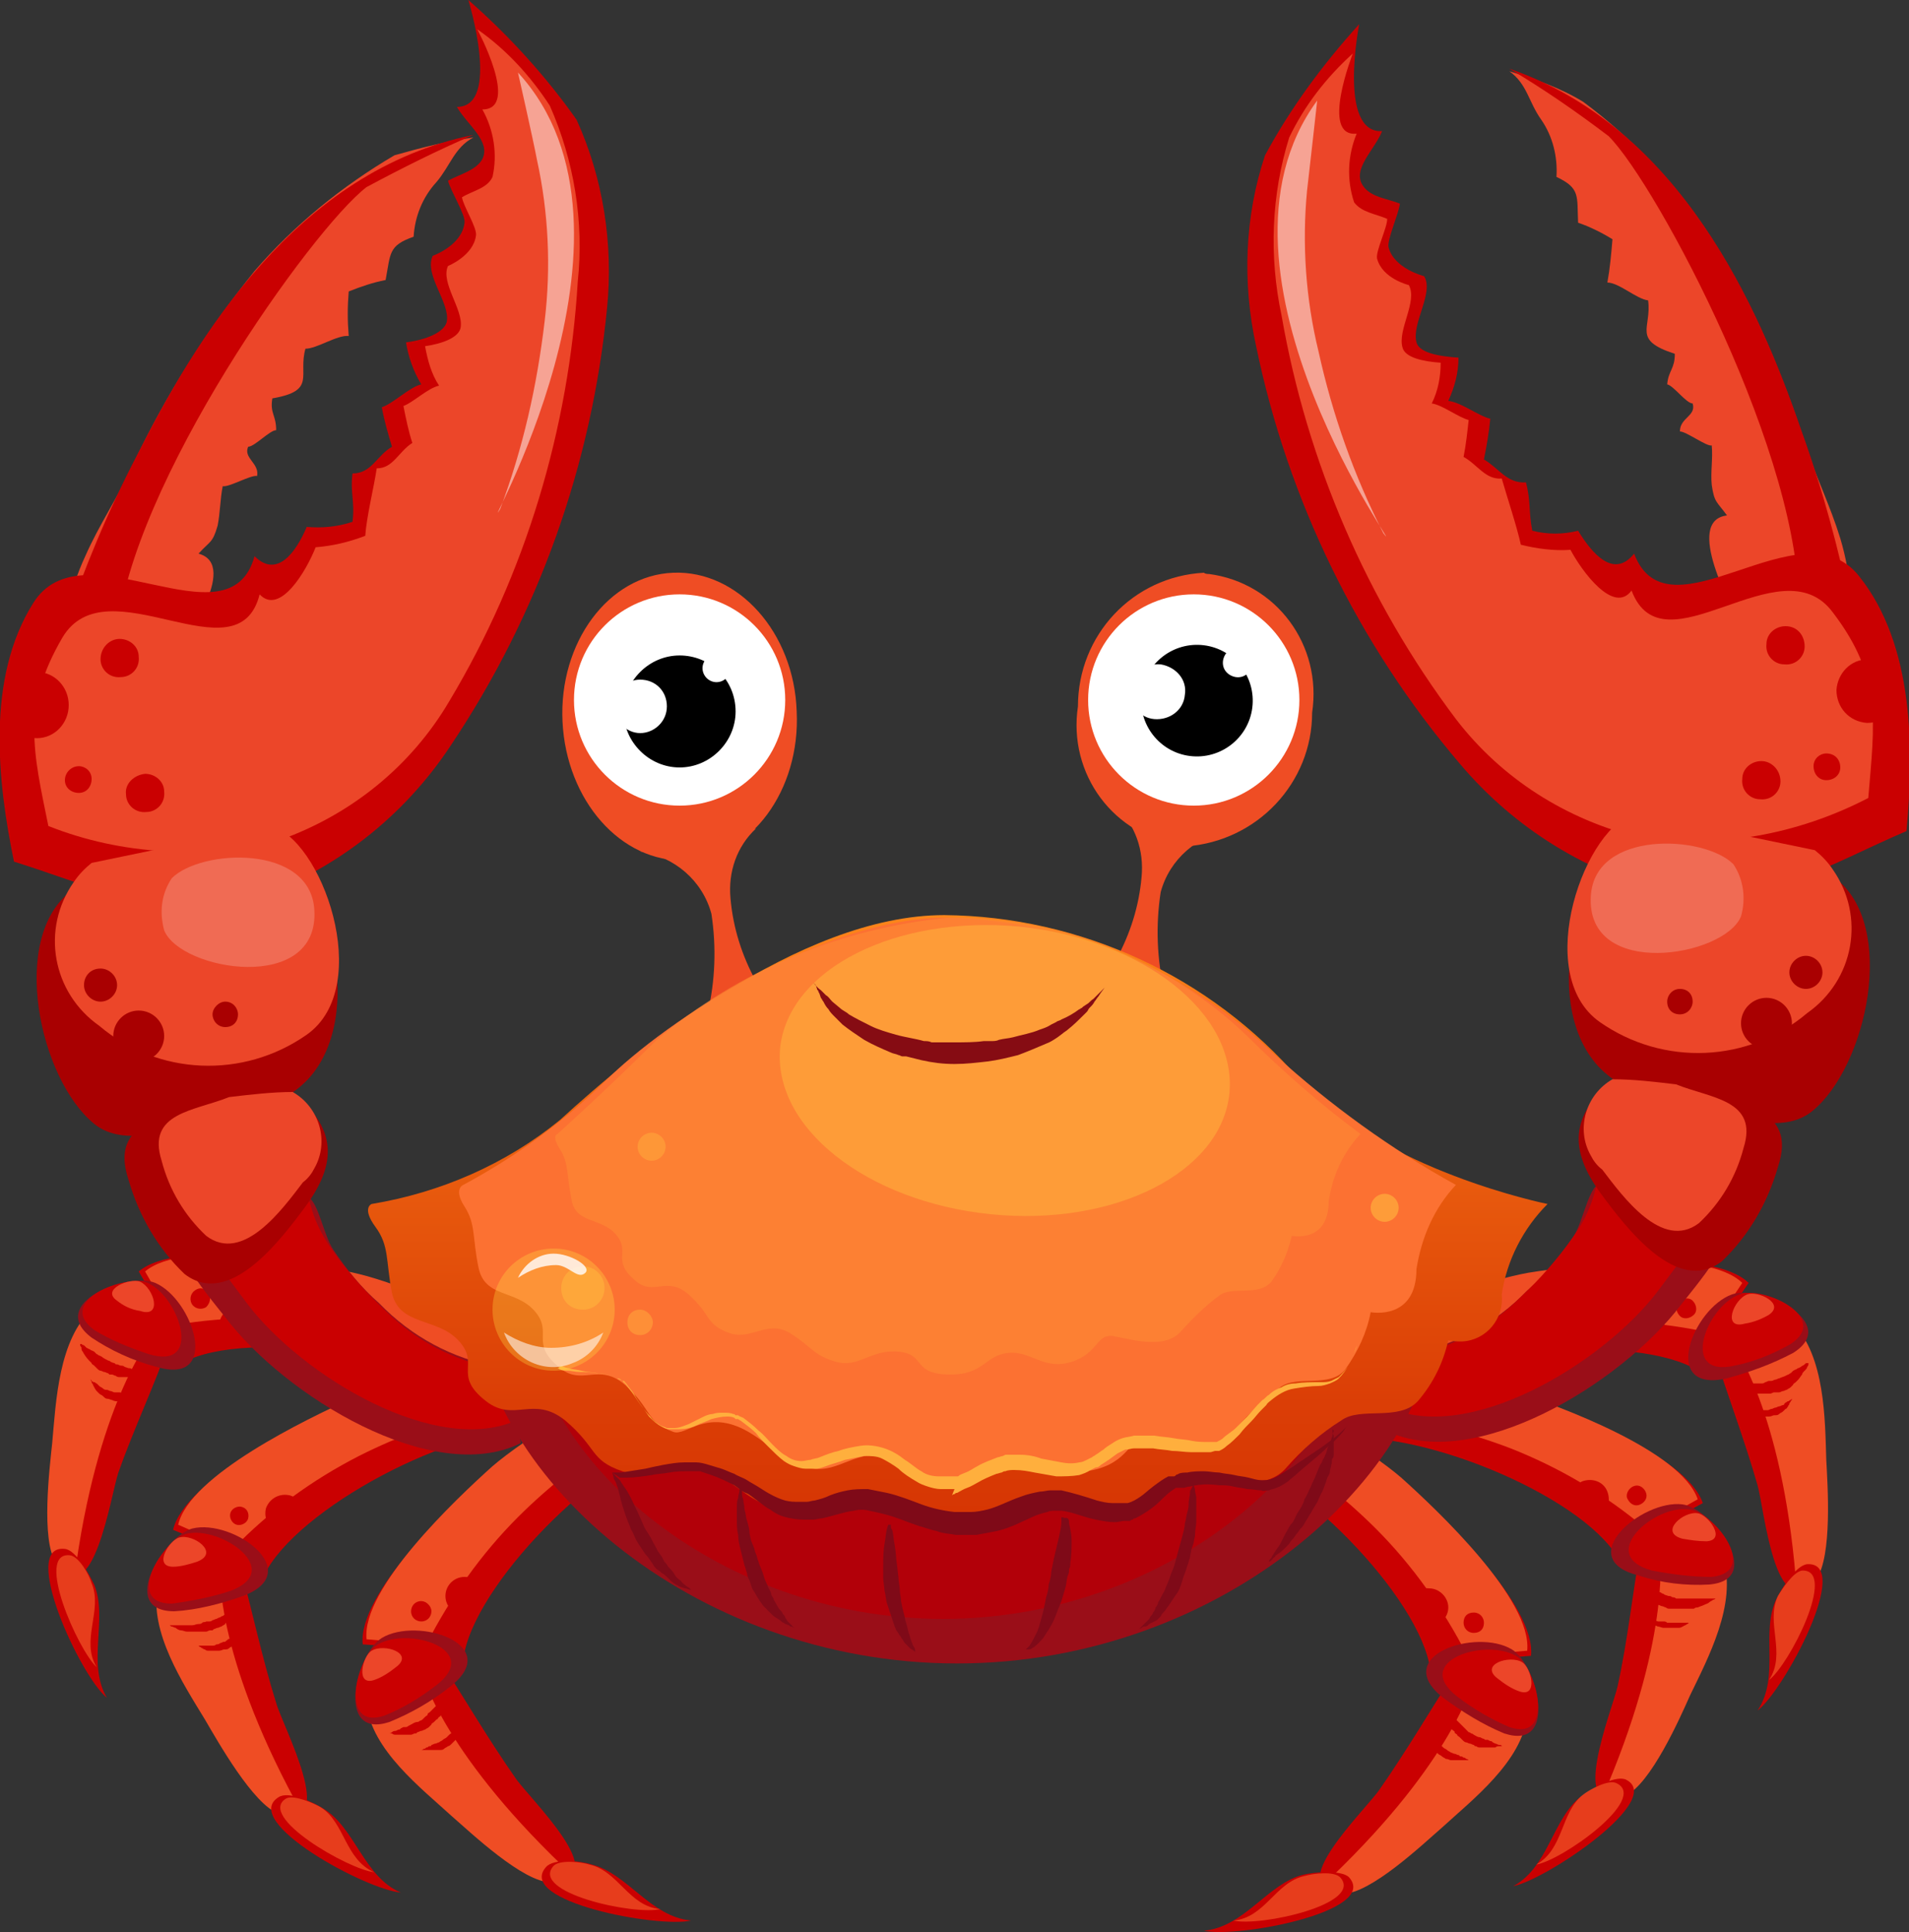 <?xml version="1.0" encoding="utf-8"?>
<!-- Generator: Adobe Illustrator 27.0.0, SVG Export Plug-In . SVG Version: 6.00 Build 0)  -->
<svg version="1.1" id="Layer_1" xmlns="http://www.w3.org/2000/svg" xmlns:xlink="http://www.w3.org/1999/xlink" x="0px" y="0px"
	 width="150px" height="151.8px" viewBox="0 0 150 151.8" style="enable-background:new 0 0 150 151.8;" xml:space="preserve">
<rect x="0" y="0" width="150" height="151.8" fill="#333333" stroke="none"/>
<style type="text/css">
	.st0{fill:#CA0001;}
	.st1{fill:#EF4D24;}
	.st2{fill:#9A0E18;}
	.st3{fill:#EC4629;}
	.st4{opacity:0.8;fill:#EF4D24;enable-background:new    ;}
	.st5{fill:#FFFFFF;}
	.st6{fill:#A90001;}
	.st7{opacity:0.2;fill:#FFFFFF;enable-background:new    ;}
	.st8{opacity:0.5;fill:#FFFFFF;enable-background:new    ;}
	.st9{fill:#B20009;}
	.st10{fill:url(#SVGID_1_);}
	.st11{fill:#7F0A18;}
	.st12{fill:#FC7132;}
	.st13{fill:#FFAF3D;}
	.st14{opacity:0.6;fill:#FD8B35;enable-background:new    ;}
	.st15{opacity:0.3;fill:#FFDC43;enable-background:new    ;}
	.st16{opacity:0.5;fill:#FFAF3D;enable-background:new    ;}
	.st17{opacity:0.7;fill:#FFAF3D;enable-background:new    ;}
	.st18{opacity:0.8;}
	.st19{opacity:0.4;fill:#FFDC43;enable-background:new    ;}
	.st20{opacity:0.7;}
	.st21{opacity:0.8;fill:#FFFFFF;enable-background:new    ;}
	.st22{fill:#860C13;}
</style>
<g id="e8ce7781-c2cb-4aa0-8d70-04ce2118bece">
	<g>
		<path class="st0" d="M28.9,133.7c0.4,3.6,4.3,6.6,6.7,8.8c1.5,1.3,5.6,5.2,7.8,5.2c5,0.1-1.9-6.5-2.9-8c-2.1-3-4.1-6.4-5.9-9.2
			L28.9,133.7z"/>
		<path class="st1" d="M28.8,133.9c0.4,3.6,4.3,6.6,6.7,8.8c1.5,1.3,5.6,5.2,7.8,5.2c0.6,0,1.2-1.1,0.9-1.3
			c-9.6-9.2-11.1-15.3-11.1-15.3L28.8,133.9z"/>
		<path class="st0" d="M28.5,129.2c-0.4-4,7-11,9.9-13.6c2.8-2.4,14.1-10.3,15.7-2.9c-6.2,1.1-16.3,11.1-17.6,17.1L28.5,129.2z"/>
		<path class="st1" d="M28.8,128.8c-0.4-4,7-11,9.9-13.6c2.2-1.9,10.2-7.5,13.9-5.6c0.4,0.2-6.9,4.6-11.9,9.6
			c-2.9,2.9-5.3,6.3-7.2,10L28.8,128.8z"/>
		<path class="st2" d="M30.6,135.3c-4.3,1.4-2.6-5.4-0.6-6.6c2.8-1.7,9.6,0.5,5.4,3.8C33.9,133.7,32.3,134.6,30.6,135.3z"/>
		<path class="st0" d="M42.9,146.7c-2.4,2.7,8.8,4.8,11.4,4.2c-3.2-0.3-5-3.7-7.8-4.4C45.6,146.2,43.5,146,42.9,146.7z"/>
		<path class="st0" d="M30.2,134.8c-3.6,1.2-2.2-4.6-0.5-5.6c2.4-1.4,8.2,0.4,4.6,3.2C33,133.4,31.7,134.2,30.2,134.8z"/>
		<path class="st3" d="M29.4,132c-1.5,0.5-0.9-1.9-0.2-2.3c1-0.6,3.4,0.2,1.9,1.3C30.6,131.4,30,131.8,29.4,132z"/>
		<circle class="st0" cx="36.5" cy="125.4" r="1.5"/>
		<path class="st0" d="M33.9,126.6c0,0.4-0.3,0.8-0.8,0.8c-0.4,0-0.8-0.3-0.8-0.8c0-0.4,0.3-0.8,0.8-0.8c0,0,0,0,0,0
			C33.5,125.8,33.9,126.2,33.9,126.6z"/>
		<path class="st4" d="M43.5,146.6c-1.9,2.1,6.3,3.9,8.4,3.4c-2.5-0.2-3.3-3-5.6-3.5C45.7,146.3,44,146.1,43.5,146.6z"/>
		<path class="st0" d="M35.5,133.1L35.5,133.1c0,0.1,0,0.2-0.1,0.3c0,0.1-0.1,0.2-0.1,0.3c0,0.1,0,0.1-0.1,0.2l-0.1,0.2
			c-0.1,0.2-0.2,0.3-0.2,0.4c0,0.1-0.1,0.1-0.2,0.2c-0.1,0.1-0.1,0.2-0.2,0.2c-0.1,0.1-0.1,0.2-0.2,0.2c-0.1,0.1-0.1,0.1-0.2,0.2
			c-0.1,0.1-0.2,0.1-0.2,0.2l-0.1,0.1l-0.1,0.1c-0.1,0.1-0.2,0.1-0.3,0.2c-0.1,0-0.2,0.1-0.3,0.1c-0.1,0-0.2,0.1-0.3,0.1l-0.1,0.1
			c0,0-0.1,0-0.1,0c-0.1,0-0.2,0.1-0.3,0.1c-0.1,0-0.2,0-0.3,0c-0.2,0-0.3,0-0.5,0c-0.1,0-0.3,0-0.4,0c-0.1,0-0.2,0-0.3-0.1
			c-0.1,0-0.2,0-0.2,0l-0.1,0l0.1,0c0,0,0.1,0,0.2-0.1s0.2-0.1,0.3-0.1l0.2-0.1c0.1,0,0.1,0,0.2-0.1l0.2-0.1l0.1,0l0.1,0
			c0.1,0,0.2-0.1,0.2-0.1l0.2-0.1c0.2-0.1,0.3-0.2,0.5-0.2c0.1,0,0.2-0.1,0.2-0.1c0.1,0,0.2-0.1,0.2-0.1l0.1-0.1l0.1-0.1
			c0.1-0.1,0.2-0.1,0.2-0.2s0.1-0.1,0.2-0.2l0.2-0.2c0.1-0.1,0.1-0.1,0.2-0.2c0.1-0.1,0.1-0.1,0.2-0.2c0.1-0.1,0.2-0.2,0.3-0.3
			l0.1-0.2l0.1-0.1c0.1-0.1,0.2-0.2,0.2-0.2C35.4,133.3,35.4,133.2,35.5,133.1L35.5,133.1z"/>
		<path class="st0" d="M36.4,135.5c0,0,0,0.1,0,0.2c0,0.1-0.1,0.3-0.2,0.4c0,0.1-0.1,0.2-0.2,0.3c-0.1,0.1-0.1,0.2-0.2,0.3
			c-0.1,0.1-0.2,0.2-0.3,0.3c-0.1,0.1-0.2,0.2-0.3,0.2c-0.1,0.1-0.2,0.1-0.3,0.2c-0.1,0.1-0.2,0.1-0.4,0.1c-0.1,0-0.1,0-0.2,0
			c-0.1,0-0.1,0-0.2,0c-0.1,0-0.2,0-0.3,0c-0.1,0-0.2,0-0.3,0c-0.1,0-0.1,0-0.2,0c-0.1,0-0.1,0-0.2,0c0,0,0.1,0,0.2-0.1
			c0.1,0,0.1,0,0.2-0.1c0.1,0,0.1,0,0.2-0.1l0.1,0c0,0,0.1,0,0.1-0.1c0.1,0,0.2-0.1,0.3-0.1c0.1,0,0.2-0.1,0.3-0.1
			c0.1-0.1,0.2-0.1,0.3-0.2c0.1-0.1,0.2-0.1,0.3-0.2c0,0,0.1-0.1,0.1-0.1s0.1-0.1,0.1-0.1c0.1-0.1,0.2-0.1,0.2-0.2
			c0.1-0.1,0.1-0.1,0.2-0.2l0.2-0.2c0.1,0,0.1-0.1,0.1-0.1C36.4,135.5,36.4,135.5,36.4,135.5z"/>
		<path class="st0" d="M120,134.6c-0.4,3.6-4.3,6.6-6.7,8.8c-1.5,1.3-5.6,5.2-7.8,5.2c-5,0.1,1.9-6.5,2.9-8c2.1-3,4.1-6.4,5.9-9.2
			L120,134.6z"/>
		<path class="st1" d="M120,134.8c-0.4,3.6-4.3,6.6-6.7,8.8c-1.5,1.3-5.6,5.2-7.8,5.2c-0.6,0-1.2-1.1-0.9-1.3
			c9.6-9.2,11.1-15.3,11.1-15.3L120,134.8z"/>
		<path class="st0" d="M120.3,130.1c0.4-4-7-11-9.9-13.6c-2.8-2.4-14.1-10.3-15.7-2.9c6.2,1.1,16.3,11.1,17.6,17.1L120.3,130.1z"/>
		<path class="st1" d="M120,129.7c0.4-4-7-11-9.9-13.6c-2.2-1.9-10.2-7.5-13.9-5.6c-0.4,0.2,6.9,4.6,11.9,9.6
			c2.9,2.9,5.3,6.3,7.2,10L120,129.7z"/>
		<path class="st2" d="M118.2,136.2c4.3,1.4,2.6-5.4,0.6-6.6c-2.8-1.7-9.6,0.5-5.4,3.8C114.9,134.5,116.5,135.5,118.2,136.2z"/>
		<path class="st0" d="M106,147.5c2.4,2.7-8.8,4.8-11.4,4.2c3.2-0.3,5-3.7,7.8-4.4C103.2,147.1,105.4,146.9,106,147.5z"/>
		<path class="st0" d="M118.6,135.7c3.6,1.2,2.2-4.6,0.5-5.6c-2.4-1.4-8.2,0.4-4.6,3.2C115.8,134.3,117.2,135.1,118.6,135.7z"/>
		<path class="st3" d="M119.4,132.9c1.5,0.5,0.9-1.9,0.2-2.3c-1-0.6-3.4,0.2-1.9,1.3C118.2,132.3,118.8,132.7,119.4,132.9z"/>
		<path class="st0" d="M110.8,126.3c0,0.8,0.7,1.5,1.5,1.5c0.8,0,1.5-0.7,1.5-1.5c0-0.8-0.7-1.5-1.5-1.5l0,0
			C111.4,124.7,110.8,125.4,110.8,126.3z"/>
		<path class="st0" d="M115,127.5c0,0.4,0.3,0.8,0.8,0.8s0.8-0.3,0.8-0.8c0-0.4-0.3-0.8-0.8-0.8c0,0,0,0,0,0
			C115.3,126.7,115,127,115,127.5z"/>
		<path class="st4" d="M105.3,147.5c1.9,2.1-6.3,3.9-8.4,3.4c2.5-0.2,3.3-3,5.6-3.5C103.2,147.2,104.8,147,105.3,147.5z"/>
		<path class="st0" d="M113.3,134L113.3,134c0.1,0.1,0.1,0.1,0.2,0.2c0.1,0.1,0.1,0.1,0.2,0.2l0.1,0.1l0.1,0.1
			c0.1,0.1,0.2,0.2,0.3,0.3c0.1,0.1,0.1,0.1,0.2,0.2c0.1,0.1,0.1,0.1,0.2,0.2l0.2,0.2c0.1,0.1,0.1,0.1,0.2,0.2
			c0.1,0.1,0.1,0.1,0.2,0.2l0.1,0.1l0.1,0.1c0.1,0,0.2,0.1,0.2,0.1c0.1,0,0.2,0.1,0.2,0.1c0.2,0.1,0.3,0.2,0.5,0.2l0.2,0.1
			c0.1,0,0.2,0.1,0.2,0.1l0.1,0l0.1,0l0.2,0.1c0.1,0,0.1,0,0.2,0.1l0.2,0.1c0.1,0,0.2,0.1,0.3,0.1c0.1,0,0.2,0,0.2,0.1l0.1,0l-0.1,0
			c0,0-0.1,0-0.2,0c-0.1,0-0.2,0-0.3,0.1c-0.3,0-0.6,0-0.9,0c-0.1,0-0.2,0-0.3,0c-0.1,0-0.2,0-0.3-0.1c0,0-0.1,0-0.1,0l-0.1-0.1
			c-0.1,0-0.2-0.1-0.3-0.1c-0.1,0-0.2-0.1-0.3-0.1s-0.2-0.1-0.3-0.2l-0.1-0.1l-0.1-0.1c-0.1-0.1-0.2-0.1-0.2-0.2
			c-0.1-0.1-0.2-0.1-0.2-0.2s-0.1-0.1-0.2-0.2c-0.1-0.1-0.1-0.1-0.2-0.2c-0.1-0.1-0.1-0.1-0.2-0.2c-0.1-0.1-0.2-0.3-0.2-0.4
			l-0.1-0.2c0-0.1,0-0.1-0.1-0.2c0-0.1-0.1-0.2-0.1-0.3C113.4,134.2,113.4,134.1,113.3,134L113.3,134z"/>
		<path class="st0" d="M112.4,136.3c0,0,0.1,0,0.1,0.1c0,0,0.1,0.1,0.1,0.1l0.2,0.2c0.1,0.1,0.1,0.1,0.2,0.2
			c0.1,0.1,0.2,0.1,0.2,0.2c0,0,0.1,0.1,0.1,0.1c0,0,0.1,0.1,0.1,0.1c0.1,0.1,0.2,0.1,0.3,0.2c0.1,0.1,0.2,0.1,0.3,0.2
			c0.1,0,0.2,0.1,0.3,0.1c0.1,0,0.2,0.1,0.3,0.1c0,0,0.1,0,0.1,0.1l0.1,0c0.1,0,0.2,0.1,0.2,0.1c0.1,0,0.1,0,0.2,0.1
			c0.1,0,0.2,0.1,0.2,0.1c-0.1,0-0.1,0-0.2,0c-0.1,0-0.1,0-0.2,0c-0.1,0-0.2,0-0.3,0c-0.1,0-0.2,0-0.3,0c-0.1,0-0.1,0-0.2,0
			c-0.1,0-0.1,0-0.2,0c-0.1,0-0.2-0.1-0.4-0.1c-0.1-0.1-0.2-0.1-0.3-0.2c-0.1-0.1-0.2-0.1-0.3-0.2c-0.1-0.1-0.2-0.2-0.3-0.3
			c-0.1-0.1-0.1-0.2-0.2-0.3c-0.1-0.1-0.1-0.2-0.2-0.3c-0.1-0.1-0.1-0.3-0.2-0.4C112.4,136.4,112.4,136.3,112.4,136.3z"/>
		<path class="st0" d="M135.3,122.4c1.1,3.5-1.2,7.8-2.6,10.7c-0.8,1.8-3.1,7-5.1,7.9c-4.5,2.1-0.9-6.7-0.5-8.5
			c0.8-3.6,1.2-7.5,1.8-10.8L135.3,122.4z"/>
		<path class="st1" d="M135.4,122.5c1.1,3.5-1.2,7.8-2.6,10.7c-0.8,1.8-3.1,7-5.1,7.9c-0.6,0.3-1.5-0.5-1.4-0.8
			c5.1-12.2,4.1-18.5,4.1-18.5L135.4,122.5z"/>
		<path class="st0" d="M133.8,118.1c-1.3-3.8-10.8-7.3-14.5-8.5c-3.5-1.1-17-3.8-15.5,3.6c6.2-1.5,19.4,3.7,23,8.7L133.8,118.1z"/>
		<path class="st1" d="M133.4,117.8c-1.3-3.8-10.8-7.3-14.5-8.5c-2.8-0.9-12.3-2.8-14.9,0.5c-0.3,0.4,8.2,1.5,14.7,4
			c3.8,1.5,7.4,3.6,10.6,6.3L133.4,117.8z"/>
		<path class="st2" d="M134.3,124.5c4.5-0.4,0.2-6-2.1-6.3c-3.2-0.4-8.7,4.3-3.4,5.6C130.6,124.4,132.5,124.6,134.3,124.5z"/>
		<path class="st0" d="M127.7,139.8c3.3,1.5-6.2,7.9-8.8,8.4c2.8-1.5,3.1-5.4,5.4-7.1C125,140.6,126.8,139.5,127.7,139.8z"/>
		<path class="st0" d="M134.5,123.9c3.8-0.4,0.2-5.1-1.8-5.3c-2.7-0.4-7.3,3.6-2.9,4.8C131.4,123.7,132.9,123.9,134.5,123.9z"/>
		<path class="st3" d="M134.1,121.1c1.6-0.1,0.1-2.1-0.7-2.2c-1.1-0.2-3.1,1.5-1.2,2C132.8,121,133.4,121.1,134.1,121.1z"/>
		<path class="st0" d="M123.5,118.4c0.3,0.8,1.2,1.1,2,0.8c0.8-0.3,1.1-1.2,0.8-2c-0.3-0.8-1.2-1.1-2-0.8c0,0,0,0,0,0
			C123.6,116.8,123.2,117.7,123.5,118.4z"/>
		<path class="st0" d="M127.9,117.8c0.2,0.4,0.6,0.6,1,0.4s0.6-0.6,0.4-1c-0.2-0.4-0.6-0.6-1-0.4C127.9,117,127.7,117.5,127.9,117.8
			C127.9,117.8,127.9,117.8,127.9,117.8z"/>
		<path class="st4" d="M127,140.1c2.6,1.2-4.3,6.1-6.3,6.4c2.2-1.2,1.9-4.1,3.7-5.5C124.9,140.6,126.4,139.8,127,140.1z"/>
		<path class="st0" d="M129,124.5L129,124.5c0.1,0,0.2,0.1,0.3,0.1c0.1,0,0.2,0.1,0.3,0.1l0.2,0.1l0.2,0.1c0.1,0.1,0.3,0.1,0.4,0.2
			c0.1,0,0.2,0.1,0.2,0.1c0.1,0,0.2,0.1,0.2,0.1l0.3,0.1c0.1,0,0.2,0,0.3,0.1c0.1,0,0.2,0,0.3,0.1l0.1,0l0.1,0c0.1,0,0.2,0,0.3,0
			c0.1,0,0.2,0,0.3,0c0.2,0,0.4,0,0.5,0l0.3,0c0.1,0,0.2,0,0.2,0l0.1,0l0.1,0l0.2,0c0.1,0,0.1,0,0.2,0l0.2,0c0.1,0,0.2,0,0.3,0
			c0.1,0,0.2,0,0.2,0l0.1,0l-0.1,0c0,0-0.1,0.1-0.2,0.1c-0.1,0.1-0.2,0.1-0.3,0.2c-0.1,0.1-0.2,0.1-0.4,0.2
			c-0.2,0.1-0.3,0.1-0.5,0.2c-0.1,0-0.2,0-0.3,0.1c-0.1,0-0.2,0-0.3,0c0,0-0.1,0-0.1,0l-0.2,0c-0.1,0-0.2,0-0.3,0
			c-0.1,0-0.2,0-0.3,0s-0.2,0-0.3,0l-0.2,0l-0.2,0c-0.1,0-0.2,0-0.3-0.1c-0.1,0-0.2-0.1-0.3-0.1c-0.1,0-0.2-0.1-0.3-0.1
			c-0.1,0-0.2-0.1-0.3-0.1c-0.1,0-0.2-0.1-0.2-0.1c-0.1-0.1-0.3-0.2-0.4-0.3l-0.2-0.1c-0.1,0-0.1-0.1-0.1-0.1
			c-0.1-0.1-0.1-0.2-0.2-0.2C129.1,124.7,129.1,124.6,129,124.5L129,124.5z"/>
		<path class="st0" d="M129.1,127c0,0,0.1,0,0.2,0c0.1,0,0.1,0,0.2,0.1l0.2,0.1c0.1,0,0.2,0.1,0.3,0.1c0.1,0,0.2,0.1,0.3,0.1
			c0.1,0,0.1,0,0.2,0s0.1,0,0.2,0c0.1,0,0.2,0,0.3,0.1c0.1,0,0.2,0,0.3,0c0.1,0,0.2,0,0.3,0c0.1,0,0.2,0,0.3,0c0,0,0.1,0,0.1,0
			l0.1,0c0.1,0,0.2,0,0.2,0c0.1,0,0.1,0,0.2,0c0.1,0,0.2,0,0.2,0s0,0-0.1,0.1c-0.1,0-0.1,0.1-0.2,0.1c-0.2,0.1-0.3,0.2-0.5,0.2
			c-0.1,0-0.1,0-0.2,0s-0.1,0-0.2,0c-0.1,0-0.2,0-0.4,0c-0.1,0-0.3,0-0.4,0c-0.1,0-0.3-0.1-0.4-0.1c-0.1,0-0.2-0.1-0.3-0.1
			c-0.1,0-0.2-0.1-0.3-0.2c-0.1-0.1-0.2-0.1-0.2-0.2c-0.1-0.1-0.2-0.2-0.3-0.3C129.1,127,129.1,127,129.1,127z"/>
		<path class="st0" d="M140.7,103.9c2.5,2.6,2.5,7.5,2.6,10.7c0.1,1.9,0.5,7.6-0.8,9.4c-3,3.9-3.9-5.6-4.4-7.3
			c-1-3.5-2.4-7.2-3.4-10.4L140.7,103.9z"/>
		<path class="st1" d="M140.9,104c2.5,2.6,2.5,7.5,2.6,10.7c0.1,1.9,0.5,7.6-0.8,9.4c-0.4,0.5-1.6,0.2-1.6-0.1
			c-1.1-13.2-4.9-18.3-4.9-18.3L140.9,104z"/>
		<path class="st0" d="M137.4,100.8c-2.9-2.8-13-1.4-16.8-0.8c-3.6,0.6-16.8,4.6-12.1,10.4c4.8-4.2,18.9-5.7,24.4-3L137.4,100.8z"/>
		<path class="st1" d="M136.9,100.8c-2.9-2.8-13-1.4-16.8-0.8c-2.9,0.5-12.2,3.2-13,7.3c-0.1,0.5,7.9-2.5,14.9-3.3
			c4.1-0.4,8.2-0.2,12.3,0.7L136.9,100.8z"/>
		<path class="st2" d="M140.9,106.3c3.8-2.4-2.6-5.4-4.8-4.6c-3.1,1.1-5.7,7.8-0.4,6.6C137.5,107.8,139.2,107.2,140.9,106.3z"/>
		<path class="st0" d="M142,122.9c3.6-0.2-1.8,9.9-3.9,11.5c1.8-2.7,0.2-6.2,1.5-8.8C140,124.8,141.1,123,142,122.9z"/>
		<path class="st0" d="M140.7,105.6c3.2-2.1-2.2-4.6-4-3.9c-2.6,0.9-4.8,6.6-0.4,5.6C137.8,107,139.3,106.4,140.7,105.6z"/>
		<path class="st3" d="M139,103.3c1.3-0.9-0.9-1.9-1.7-1.6c-1.1,0.4-2,2.8-0.2,2.3C137.8,103.9,138.5,103.6,139,103.3z"/>
		<path class="st0" d="M128.5,105.9c0.7,0.5,1.6,0.4,2.1-0.2c0.5-0.7,0.4-1.6-0.2-2.1c-0.7-0.5-1.6-0.4-2.1,0.2
			C127.7,104.4,127.8,105.4,128.5,105.9C128.5,105.9,128.5,105.9,128.5,105.9z"/>
		<path class="st0" d="M132,103.4c0.3,0.3,0.8,0.2,1.1-0.1c0.3-0.3,0.2-0.8-0.1-1.1c-0.3-0.3-0.8-0.2-1.1,0.1
			C131.6,102.6,131.7,103.1,132,103.4z"/>
		<path class="st4" d="M141.6,123.4c2.8-0.1-1,7.4-2.6,8.6c1.4-2.1-0.3-4.5,0.7-6.6C140,124.9,140.9,123.5,141.6,123.4z"/>
		<path class="st0" d="M136.1,108.7L136.1,108.7c0.1,0,0.2,0,0.3,0c0.1,0,0.2,0,0.3,0l0.2,0l0.2,0c0.1,0,0.3,0,0.5,0
			c0.1,0,0.2,0,0.2,0c0.1,0,0.2,0,0.3,0l0.3,0c0.1,0,0.2,0,0.3-0.1c0.1,0,0.2-0.1,0.3-0.1l0.1,0l0.1,0c0.1,0,0.2-0.1,0.3-0.1
			c0.1,0,0.2-0.1,0.3-0.1c0.2-0.1,0.3-0.1,0.5-0.2l0.2-0.1c0.1,0,0.1-0.1,0.2-0.1l0.1-0.1l0.1-0.1l0.2-0.1c0.1,0,0.1-0.1,0.2-0.1
			l0.2-0.1c0.1-0.1,0.2-0.1,0.3-0.2c0.1-0.1,0.1-0.1,0.2-0.1l0.1,0l0,0.1c0,0,0,0.1-0.1,0.2c0,0.1-0.1,0.2-0.2,0.3
			c-0.1,0.1-0.2,0.2-0.2,0.3c-0.1,0.1-0.2,0.3-0.3,0.4c-0.1,0.1-0.1,0.1-0.2,0.2c-0.1,0.1-0.2,0.1-0.2,0.2c0,0-0.1,0.1-0.1,0.1
			l-0.1,0.1c-0.1,0.1-0.2,0.1-0.3,0.2c-0.1,0-0.2,0.1-0.3,0.1c-0.1,0-0.2,0.1-0.3,0.1l-0.2,0l-0.2,0c-0.1,0-0.2,0.1-0.3,0.1
			s-0.2,0-0.3,0c-0.1,0-0.2,0-0.3,0c-0.1,0-0.2,0-0.3,0c-0.1,0-0.2,0-0.3,0c-0.2,0-0.3,0-0.5-0.1l-0.2-0.1c-0.1,0-0.1,0-0.2-0.1
			c-0.1,0-0.2-0.1-0.3-0.1C136.3,108.8,136.2,108.8,136.1,108.7L136.1,108.7z"/>
		<path class="st0" d="M137.3,110.9c0,0,0.1,0,0.2,0c0.1,0,0.1,0,0.2,0l0.2,0c0.1,0,0.2,0,0.3,0c0.1,0,0.2,0,0.3-0.1
			c0.1,0,0.1,0,0.2,0c0.1,0,0.1,0,0.2,0c0.1,0,0.2-0.1,0.3-0.1c0.1,0,0.2-0.1,0.3-0.1c0.1,0,0.2-0.1,0.3-0.1c0.1,0,0.2-0.1,0.3-0.1
			c0,0,0.1,0,0.1-0.1l0.1-0.1c0.1,0,0.1-0.1,0.2-0.1c0.1,0,0.1-0.1,0.2-0.1c0.1-0.1,0.1-0.1,0.1-0.1c0,0.1,0,0.1-0.1,0.2
			c0,0.1-0.1,0.1-0.1,0.2c0,0.1-0.1,0.1-0.1,0.2c-0.1,0.1-0.1,0.2-0.2,0.2c0,0-0.1,0.1-0.1,0.1c0,0-0.1,0.1-0.1,0.1
			c-0.1,0.1-0.2,0.1-0.3,0.2c-0.1,0.1-0.2,0.1-0.4,0.1c-0.1,0-0.2,0.1-0.4,0.1c-0.1,0-0.2,0-0.4,0c-0.1,0-0.2,0-0.3,0
			c-0.1,0-0.2,0-0.3,0c-0.1,0-0.3-0.1-0.4-0.1C137.4,110.9,137.3,110.9,137.3,110.9z"/>
		<path class="st0" d="M12.5,124.6c-0.7,3.5,2,7.6,3.7,10.4c1,1.7,3.8,6.7,5.8,7.4c4.7,1.6,0.2-6.8-0.3-8.6
			c-1.1-3.5-1.9-7.3-2.8-10.6L12.5,124.6z"/>
		<path class="st1" d="M12.4,124.7c-0.7,3.5,2,7.6,3.7,10.4c1,1.7,3.8,6.7,5.8,7.4c0.6,0.2,1.5-0.7,1.3-1c-6.3-11.7-5.9-18-5.9-18
			L12.4,124.7z"/>
		<path class="st0" d="M13.6,120.2c0.9-3.9,10.1-8.3,13.6-9.9c3.4-1.4,16.6-5.4,15.8,2.1c-6.3-0.9-18.9,5.6-22,10.9L13.6,120.2z"/>
		<path class="st1" d="M14,119.8c0.9-3.9,10.1-8.3,13.6-9.9c2.7-1.2,12-4,14.9-1c0.4,0.4-8,2.3-14.3,5.5c-3.7,1.9-7,4.3-9.9,7.3
			L14,119.8z"/>
		<path class="st2" d="M13.7,126.6c-4.5,0-0.8-5.9,1.4-6.5c3.2-0.8,9,3.4,4,5.3C17.4,126,15.5,126.5,13.7,126.6z"/>
		<path class="st0" d="M21.9,141.2c-3.1,1.9,6.9,7.3,9.6,7.5c-2.9-1.2-3.6-5.1-6.1-6.6C24.6,141.6,22.7,140.7,21.9,141.2z"/>
		<path class="st0" d="M13.5,126c-3.8,0-0.7-5,1.2-5.5c2.7-0.6,7.7,2.9,3.4,4.5C16.6,125.5,15,125.8,13.5,126z"/>
		<path class="st3" d="M13.6,123.1c-1.6,0-0.3-2.1,0.5-2.3c1.1-0.3,3.2,1.2,1.4,1.9C14.9,122.9,14.2,123.1,13.6,123.1z"/>
		<path class="st0" d="M23.8,119.4c-0.3,0.8-1.1,1.2-1.9,1c-0.8-0.3-1.2-1.1-1-1.9c0.3-0.8,1.1-1.2,1.9-1c0,0,0,0,0,0
			C23.7,117.8,24.1,118.6,23.8,119.4z"/>
		<path class="st0" d="M19.5,119.3c-0.1,0.4-0.6,0.6-0.9,0.5c-0.4-0.1-0.6-0.6-0.5-0.9c0.1-0.4,0.6-0.6,0.9-0.5
			C19.4,118.5,19.6,118.9,19.5,119.3C19.5,119.3,19.5,119.3,19.5,119.3z"/>
		<path class="st4" d="M22.5,141.3c-2.4,1.4,4.9,5.6,6.9,5.8c-2.3-1-2.3-3.9-4.2-5.1C24.7,141.7,23.1,141,22.5,141.3z"/>
		<path class="st0" d="M19,126L19,126c-0.1,0.1-0.1,0.2-0.1,0.2c-0.1,0.1-0.1,0.2-0.2,0.3c0,0.1-0.1,0.1-0.1,0.2l-0.1,0.2
			c-0.1,0.1-0.2,0.2-0.4,0.3c-0.1,0.1-0.1,0.1-0.2,0.2c-0.1,0.1-0.2,0.1-0.2,0.2c-0.1,0.1-0.2,0.1-0.3,0.2c-0.1,0-0.2,0.1-0.3,0.1
			c-0.1,0-0.2,0.1-0.3,0.1l-0.1,0.1l-0.2,0c-0.1,0-0.2,0.1-0.3,0.1c-0.1,0-0.2,0-0.3,0c-0.1,0-0.2,0-0.3,0l-0.2,0l-0.1,0
			c-0.1,0-0.2,0-0.3,0c-0.1,0-0.2,0-0.3,0c-0.2,0-0.3-0.1-0.5-0.1c-0.1,0-0.3-0.1-0.4-0.2c-0.1,0-0.2-0.1-0.3-0.1
			c-0.1,0-0.1-0.1-0.2-0.1l-0.1,0l0.1,0c0,0,0.1,0,0.2,0c0.1,0,0.2,0,0.3,0l0.2,0c0.1,0,0.1,0,0.2,0l0.2,0h0.1l0.1,0
			c0.1,0,0.2,0,0.2,0l0.3,0c0.2,0,0.3-0.1,0.5-0.1c0.1,0,0.2,0,0.3-0.1s0.2,0,0.3-0.1l0.1,0l0.1,0c0.1,0,0.2,0,0.3-0.1
			c0.1,0,0.2-0.1,0.3-0.1l0.2-0.1c0.1,0,0.2-0.1,0.2-0.1c0.1,0,0.2-0.1,0.2-0.1c0.1-0.1,0.3-0.1,0.4-0.2l0.2-0.1l0.2-0.1
			c0.1-0.1,0.2-0.1,0.3-0.2S18.9,126.1,19,126L19,126z"/>
		<path class="st0" d="M19.2,128.5c0,0,0,0.1-0.1,0.1c-0.1,0.1-0.2,0.2-0.3,0.3c-0.1,0.1-0.1,0.1-0.2,0.2c-0.1,0.1-0.2,0.1-0.3,0.2
			c-0.1,0.1-0.2,0.1-0.3,0.2c-0.1,0.1-0.2,0.1-0.4,0.1c-0.1,0-0.2,0.1-0.4,0.1c-0.1,0-0.2,0-0.4,0c-0.1,0-0.1,0-0.2,0s-0.1,0-0.2,0
			c-0.1,0-0.2,0-0.3-0.1c-0.1,0-0.2-0.1-0.2-0.1c-0.1,0-0.1-0.1-0.2-0.1c-0.1-0.1-0.1-0.1-0.1-0.1s0.1,0,0.2,0c0.1,0,0.1,0,0.2,0
			c0.1,0,0.2,0,0.2,0l0.1,0c0,0,0.1,0,0.1,0c0.1,0,0.2,0,0.3,0c0.1,0,0.2,0,0.3-0.1c0.1,0,0.2,0,0.3-0.1c0.1,0,0.2-0.1,0.3-0.1
			c0.1,0,0.1,0,0.2-0.1s0.1,0,0.1-0.1c0.1,0,0.2-0.1,0.3-0.1c0.1,0,0.2-0.1,0.3-0.1l0.2-0.1c0.1,0,0.1-0.1,0.2-0.1
			C19.1,128.5,19.2,128.5,19.2,128.5z"/>
		<path class="st0" d="M7.4,102.8c-2.7,2.4-2.9,7.3-3.2,10.6c-0.2,1.9-0.9,7.6,0.3,9.4c2.8,4.1,4.2-5.3,4.8-7.1
			c1.2-3.4,2.9-7,4-10.2L7.4,102.8z"/>
		<path class="st1" d="M7.3,102.8c-2.7,2.4-2.9,7.3-3.2,10.6c-0.2,1.9-0.9,7.6,0.3,9.4c0.4,0.5,1.6,0.3,1.6,0
			c1.9-13.1,6-17.9,6-17.9L7.3,102.8z"/>
		<path class="st0" d="M10.9,99.9c3.1-2.6,13-0.7,16.8,0.2c3.5,0.8,16.6,5.5,11.4,11.1c-4.5-4.4-18.5-6.8-24.2-4.4L10.9,99.9z"/>
		<path class="st1" d="M11.4,99.9c3.1-2.6,13-0.7,16.8,0.2c2.9,0.7,12,3.9,12.6,8.1c0.1,0.5-7.7-2.9-14.7-4.1
			c-4.1-0.7-8.2-0.7-12.3,0L11.4,99.9z"/>
		<path class="st2" d="M7.2,105.1c-3.6-2.7,2.9-5.2,5-4.3c3,1.3,5.2,8.1,0.1,6.6C10.4,106.9,8.7,106.1,7.2,105.1z"/>
		<path class="st0" d="M5.1,121.7c-3.6-0.4,1.2,10,3.3,11.7c-1.6-2.7,0.1-6.2-1-8.9C7,123.7,6,121.8,5.1,121.7z"/>
		<path class="st0" d="M7.4,104.5c-3.1-2.3,2.5-4.4,4.2-3.7c2.5,1.1,4.4,6.9,0.1,5.6C10.2,105.9,8.7,105.3,7.4,104.5z"/>
		<path class="st3" d="M9.2,102.2c-1.3-0.9,1-1.8,1.8-1.5c1.1,0.5,1.8,2.9,0,2.3C10.3,102.9,9.7,102.6,9.2,102.2z"/>
		<path class="st0" d="M19.6,105.4c-0.7,0.5-1.6,0.3-2.1-0.4c-0.5-0.7-0.3-1.6,0.4-2.1c0.7-0.5,1.6-0.3,2.1,0.4
			C20.4,104,20.3,104.9,19.6,105.4z"/>
		<path class="st0" d="M16.2,102.7c-0.3,0.2-0.8,0.2-1.1-0.2c-0.2-0.3-0.2-0.8,0.2-1.1s0.8-0.2,1.1,0.2c0,0,0,0,0,0
			C16.6,102,16.5,102.4,16.2,102.7z"/>
		<path class="st4" d="M5.5,122.2c-2.8-0.3,0.6,7.4,2.1,8.8c-1.3-2.1,0.5-4.5-0.4-6.6C7,123.7,6.2,122.3,5.5,122.2z"/>
		<path class="st0" d="M11.8,107.8L11.8,107.8c-0.1,0-0.2,0.1-0.3,0.1c-0.1,0-0.2,0.1-0.3,0.1c-0.1,0-0.1,0-0.2,0.1l-0.2,0
			c-0.2,0-0.3,0-0.5,0.1c-0.1,0-0.2,0-0.3,0c-0.1,0-0.2,0-0.3,0c-0.1,0-0.2,0-0.3,0c-0.1,0-0.2,0-0.3-0.1c-0.1,0-0.2-0.1-0.3-0.1
			l-0.2,0l-0.1-0.1c-0.1,0-0.2-0.1-0.3-0.1c-0.1,0-0.2-0.1-0.3-0.1c-0.1,0-0.2-0.1-0.3-0.2l-0.1-0.1c0,0-0.1-0.1-0.1-0.1
			c-0.1-0.1-0.2-0.1-0.2-0.2c-0.1-0.1-0.1-0.1-0.2-0.2c-0.2-0.2-0.4-0.5-0.5-0.7c-0.1-0.1-0.1-0.2-0.1-0.3c0-0.1-0.1-0.1-0.1-0.2
			l0-0.1l0.1,0c0,0,0.1,0.1,0.2,0.1c0.1,0.1,0.1,0.1,0.2,0.2l0.2,0.1c0.1,0,0.1,0.1,0.2,0.1l0.2,0.1l0.1,0.1l0.1,0.1
			c0.1,0,0.1,0.1,0.2,0.1l0.2,0.1c0.1,0.1,0.3,0.2,0.5,0.3c0.1,0,0.2,0.1,0.2,0.1s0.2,0.1,0.3,0.1l0.1,0.1l0.1,0
			c0.1,0,0.2,0.1,0.3,0.1c0.1,0,0.2,0,0.3,0.1l0.3,0.1c0.1,0,0.2,0,0.3,0.1s0.2,0,0.2,0c0.2,0,0.3,0.1,0.5,0.1l0.2,0l0.2,0
			c0.1,0,0.2,0,0.3,0C11.6,107.8,11.7,107.8,11.8,107.8L11.8,107.8z"/>
		<path class="st0" d="M10.4,109.9c0,0-0.1,0-0.2,0.1c-0.1,0-0.3,0.1-0.4,0.1c-0.1,0-0.2,0-0.3,0c-0.1,0-0.2,0-0.3,0
			c-0.1,0-0.2,0-0.4-0.1c-0.1,0-0.2-0.1-0.4-0.1c-0.1,0-0.2-0.1-0.3-0.2c-0.1-0.1-0.2-0.1-0.3-0.2c0,0-0.1-0.1-0.1-0.1
			s-0.1-0.1-0.1-0.1c-0.1-0.1-0.2-0.3-0.3-0.5c0-0.1-0.1-0.1-0.1-0.2c0-0.1-0.1-0.2-0.1-0.2s0.1,0,0.1,0.1c0,0,0.1,0.1,0.2,0.1
			s0.1,0.1,0.2,0.1l0.1,0.1c0,0,0.1,0.1,0.1,0.1c0.1,0.1,0.2,0.1,0.3,0.2c0.1,0.1,0.2,0.1,0.3,0.1c0.1,0,0.2,0.1,0.3,0.1
			c0.1,0,0.2,0.1,0.3,0.1c0.1,0,0.1,0,0.2,0c0.1,0,0.1,0,0.2,0c0.1,0,0.2,0.1,0.3,0.1c0.1,0,0.2,0,0.3,0.1l0.2,0.1
			c0.1,0,0.1,0,0.2,0C10.4,109.9,10.4,109.9,10.4,109.9z"/>
		<path class="st1" d="M62.6,55.9c0.3,6.2-3.6,11.5-8.7,11.7c-5.1,0.2-9.4-4.7-9.7-10.9s3.6-11.5,8.7-11.7S62.4,49.7,62.6,55.9z"/>
		<circle class="st5" cx="53.4" cy="55" r="8.3"/>
		<path d="M57.8,55.9c0,2.4-2,4.4-4.4,4.4c-2.4,0-4.4-2-4.4-4.4c0-2.4,2-4.4,4.4-4.4l0,0C55.8,51.5,57.8,53.4,57.8,55.9z"/>
		<path class="st1" d="M55.6,79.6c0.6-2.5,0.7-5.2,0.3-7.8c-0.7-2.6-2.9-4.5-5.6-4.9l9.1-1.8c-1.5,1.4-2.2,3.4-2,5.5
			c0.2,2.3,0.9,4.5,2,6.5L55.6,79.6z"/>
		<path class="st5" d="M52.4,55.5c0,1.2-1,2.1-2.1,2.1s-2.1-1-2.1-2.1c0-1.2,1-2.1,2.1-2.1h0C51.5,53.4,52.4,54.3,52.4,55.5z"/>
		<path class="st5" d="M57.4,52.5c0,0.6-0.5,1.1-1.1,1.1c-0.6,0-1.1-0.5-1.1-1.1s0.5-1.1,1.1-1.1l0,0C56.9,51.4,57.4,51.9,57.4,52.5
			z"/>
		<path class="st1" d="M84.7,55.5c-0.8,5.3,2.8,10.2,8.1,10.9c0.1,0,0.3,0,0.4,0.1c5.6-0.4,9.9-5,9.9-10.5
			c0.8-5.3-2.8-10.2-8.1-10.9c-0.1,0-0.3,0-0.4-0.1C89,45.3,84.7,49.9,84.7,55.5z"/>
		<circle class="st5" cx="93.8" cy="55" r="8.3"/>
		<path d="M98.4,55.6c-0.3,2.4-2.5,4.1-4.9,3.8c-2.4-0.3-4.1-2.5-3.8-4.9c0.3-2.4,2.5-4.1,4.9-3.8C97,51,98.7,53.2,98.4,55.6z"/>
		<path class="st5" d="M93.1,54.6c-0.1,1.2-1.2,2-2.4,1.9c-1.2-0.1-2-1.2-1.9-2.4c0.1-1.2,1.2-2,2.4-1.9
			C92.4,52.4,93.3,53.4,93.1,54.6z"/>
		<path class="st5" d="M98.4,52.2c-0.1,0.6-0.6,1.1-1.3,1c-0.6-0.1-1.1-0.6-1-1.3c0.1-0.6,0.6-1.1,1.3-1
			C98,51.1,98.5,51.6,98.4,52.2z"/>
		<path class="st1" d="M91.5,77.9c-0.6-2.5-0.7-5.2-0.3-7.8c0.7-2.6,2.9-4.5,5.6-4.9l-9.1-1.8c1.5,1.4,2.2,3.4,2,5.5
			c-0.2,2.3-0.9,4.5-2,6.5L91.5,77.9z"/>
		<path class="st3" d="M118.6,5.6c1.4,1,1.5,2.4,2.5,3.8c0.9,1.3,1.3,2.9,1.2,4.5c1.9,0.9,1.6,1.5,1.7,3.6c0.9,0.3,1.9,0.8,2.7,1.3
			c-0.1,1.2-0.2,2.3-0.4,3.4c0.9,0,2.3,1.3,3.2,1.4c0.3,2.2-1.3,3.1,2.1,4.2c0,1.2-0.5,1.3-0.6,2.4c0.5,0.1,1.5,1.5,2,1.5
			c0.3,1-1,1.1-1,2.2c0.5,0,2.1,1.2,2.5,1.1c0.1,1-0.1,2.1,0,3.1c0.2,1.4,0.4,1.3,1.2,2.4c-3.4,0.4,0.4,7.3,1.1,8.7
			c1,1.9,1.3,3,3.5,3.2c1.5-0.2,3-0.4,4.5-0.7c0.1-0.1,0.2-0.3,0.3-0.3c0.6-3,0.4-6.1-0.5-9.1c-0.8-2.6-1.9-4.8-2.8-7.5
			c-1.8-5.8-4.4-11.3-7.6-16.4c-2.6-4-5.9-7.5-9.8-10.4C122.6,6.9,120.6,6.2,118.6,5.6z"/>
		<path class="st0" d="M118.6,5.4c13.4,4.6,19.6,18.7,22.9,28.3c1.7,4.7,3,9.5,4,14.4c-1.4-0.3-2.8-0.3-4.2,0
			c0.5-11.8-11.1-33.6-14.9-37.4C123.9,8.8,121.3,7,118.6,5.4z"/>
		<path class="st2" d="M110.6,106.4c3.6-0.6,6.9-2.4,9.4-5c1.4-1.2,2.6-2.7,3.6-4.2c0.7-1,1.1-3.3,1.8-4c1.9-1.8,8.5-1,10.4,0.7
			c2,1.8-2.2,6.7-3.7,8.6c-4.7,6.2-16.3,13.3-23.2,9.9C108.8,111.9,110.6,106.4,110.6,106.4z"/>
		<path class="st0" d="M110.8,106.5c3.3-0.6,6.3-2.2,8.7-4.6c1.5-1.4,2.9-3,4.1-4.7c2-2.8,1.7-4.6,2.3-5.2c1.7-1.7,6.1-0.1,7.8,1.4
			c1.8,1.6-2.1,6.2-3.4,8c-4.3,5.7-15,12.2-21.4,9.1C109.4,109,110.1,107.7,110.8,106.5z"/>
		<path class="st0" d="M106.8,1.9c-2.9,3.2-5.4,6.6-7.4,10.3c-1.6,4.8-1.8,10-0.7,15c2.5,12.1,8,23.4,16,32.8
			c4.3,5.1,10.1,8.7,16.6,10.2c6.7,1.4,12.4-2.3,18.5-4.9c0.6-6.4,0.6-14.6-3.7-20c-4.6-5.9-15,5.3-17.7-1.8c-1.6,2-3.3,0-4.4-1.8
			c-1.2,0.3-2.4,0.3-3.6,0c-0.3-1.5-0.1-2.3-0.5-3.8c-1.5,0.1-2.1-1.1-3.3-1.8c0.2-1,0.4-2.1,0.5-3.2c-0.9-0.2-2.3-1.3-3.3-1.4
			c0.5-1.1,0.8-2.2,0.8-3.4c-1.6-0.1-3.1-0.4-3.3-1.2c-0.4-1.5,1.4-3.9,0.6-5.2c0,0-2.4-0.6-2.8-2.3c-0.1-0.6,0.8-2.6,0.9-3.4
			c-1-0.4-2.3-0.5-2.9-1.4c-0.9-1.3,0.9-2.8,1.5-4.3C105.1,10.5,106.8,1.9,106.8,1.9z"/>
		<path class="st6" d="M128.8,65.8c-4.4,0.8-8.1,12.7-3.2,18c2.5,2.6,4.6,1.8,8.1,3.1c2.4,0.9,6.4,2.3,8.7,0.4
			c4.3-3.5,6.7-14.6,1.8-18.3L128.8,65.8z"/>
		<path class="st6" d="M126.9,84.8c-3.6,2.8-3.6,5.6-1.1,9c2,2.7,6,8,9.5,5.3c2.1-2,3.6-4.6,4.4-7.4c1.6-4.8-3.2-4.9-6.7-6.3
			C131,85.1,128.9,84.8,126.9,84.8z"/>
		<path class="st3" d="M128.6,63.9c-4,0.8-8.3,12.6-2.9,16.4c5,3.5,11.7,3.2,16.3-0.7c3.7-2.6,4.6-7.6,2-11.3
			c-0.4-0.6-0.9-1.1-1.4-1.5L128.6,63.9z"/>
		<path class="st3" d="M126.7,84.8c-2.1,1.2-2.9,3.9-1.7,6c0.2,0.4,0.5,0.8,0.9,1.1c1.6,2.1,4.7,6.4,7.6,4.2
			c1.7-1.6,2.9-3.6,3.5-5.9c1.2-3.8-2.6-3.9-5.3-5C130,85,128.4,84.8,126.7,84.8z"/>
		<path class="st3" d="M106.3,4.2c-2.1,1.9-3.8,4.1-5,6.6c-1.4,4.5-1.6,9.3-0.6,14c2,11.5,6.7,22.4,13.7,31.7
			c3.6,4.7,8.7,7.9,14.4,9.3c6.2,0.9,12.4-0.2,18-3.1c0.5-6,1.1-9.5-2.8-14.6c-4.1-5.5-13.3,4.9-15.8-1.7c-1.4,1.9-3.9-1.5-4.8-3.2
			c-1.3,0.1-2.7-0.1-3.9-0.4c-0.3-1.4-1.1-3.8-1.5-5.2c-1.3,0.1-1.9-1.1-3-1.7c0.2-1,0.3-2,0.4-2.9c-0.8-0.2-2.1-1.2-2.9-1.3
			c0.5-1,0.7-2.1,0.7-3.2c-1.4-0.1-2.8-0.4-3-1.2c-0.4-1.4,1.2-3.6,0.5-4.9c0,0-2.1-0.5-2.5-2.1c-0.1-0.6,0.8-2.4,0.8-3.1
			c-0.9-0.4-2-0.5-2.6-1.3c-0.6-1.8-0.5-3.7,0.2-5.4C103.7,10.8,106.3,4.2,106.3,4.2z"/>
		<path class="st7" d="M136.2,67.9c-2.3-2.3-10.9-2.7-11.2,2.5c-0.4,6.6,10.5,4.8,11.8,1.6C137.2,70.6,137,69.1,136.2,67.9z"/>
		<path class="st8" d="M103.5,7.9c-10,13.6,7.5,36.9,5.2,34c-2.3-4.5-4-9.3-5.1-14.3c-1-4.1-1.3-8.4-0.9-12.6
			C102.9,13.3,103.5,7.9,103.5,7.9z"/>
		<path class="st0" d="M149.3,54.4c-0.1,1.4-1.2,2.4-2.6,2.4c-1.4-0.1-2.4-1.2-2.4-2.6c0.1-1.3,1.1-2.4,2.5-2.4
			C148.2,51.8,149.3,53,149.3,54.4z"/>
		<path class="st0" d="M144.6,60.3c0,0.6-0.5,1-1.1,1c-0.6,0-1-0.5-1-1.1c0-0.6,0.5-1,1-1C144.2,59.2,144.6,59.7,144.6,60.3z"/>
		<path class="st0" d="M141.8,50.8c0,0.8-0.7,1.5-1.6,1.4c-0.8,0-1.5-0.7-1.4-1.6c0-0.8,0.7-1.4,1.5-1.4
			C141.2,49.2,141.8,49.9,141.8,50.8z"/>
		<path class="st0" d="M139.9,61.4c0,0.8-0.7,1.5-1.6,1.4c-0.8,0-1.5-0.7-1.4-1.6c0-0.8,0.7-1.4,1.5-1.4
			C139.2,59.8,139.9,60.5,139.9,61.4z"/>
		<path class="st6" d="M133,78.7c0,0.5-0.4,1-1,1s-1-0.4-1-1c0-0.5,0.4-1,1-1c0,0,0,0,0,0C132.6,77.7,133,78.1,133,78.7
			C133,78.7,133,78.7,133,78.7z"/>
		<path class="st6" d="M143.2,76.4c0,0.7-0.6,1.3-1.3,1.3s-1.3-0.6-1.3-1.3c0-0.7,0.6-1.3,1.3-1.3S143.2,75.7,143.2,76.4L143.2,76.4
			z"/>
		<path class="st6" d="M140.8,80.4c0,1.1-0.9,2-2,2c-1.1,0-2-0.9-2-2s0.9-2,2-2C139.9,78.4,140.8,79.3,140.8,80.4z"/>
		<path class="st3" d="M37.2,10.8c-1.5,0.8-1.8,2.2-2.9,3.5c-1.1,1.2-1.7,2.7-1.8,4.3c-2,0.7-1.8,1.3-2.2,3.4
			c-1,0.2-1.9,0.5-2.9,0.9c-0.1,1.2-0.1,2.3,0,3.5c-0.9-0.1-2.5,1-3.4,1c-0.6,2.1,0.9,3.3-2.6,3.9c-0.2,1.2,0.3,1.3,0.3,2.5
			c-0.5,0-1.7,1.3-2.2,1.3c-0.4,0.9,0.9,1.3,0.7,2.3c-0.5-0.1-2.2,0.9-2.7,0.8c-0.2,1-0.2,2.1-0.4,3.1c-0.4,1.4-0.6,1.2-1.5,2.2
			c3.3,0.9-1.3,7.2-2.2,8.4c-1.2,1.8-1.7,2.8-3.8,2.7C8.2,54,6.7,53.5,5.3,53c-0.1-0.1-0.2-0.3-0.3-0.4c-0.2-3.1,0.4-6.1,1.7-8.9
			c1.1-2.5,2.5-4.5,3.7-7.1C13,31.1,16.2,26,20,21.3c3.1-3.6,6.9-6.7,11-9.1C33.1,11.6,35.1,11.1,37.2,10.8z"/>
		<path class="st0" d="M37.2,10.6c-13.9,2.8-21.8,16-26.4,25.1c-2.3,4.4-4.2,9-5.8,13.7c1.4-0.1,2.8,0.1,4.2,0.5
			c1-11.8,15.3-31.9,19.6-35.2C31.6,13.2,34.4,11.8,37.2,10.6z"/>
		<path class="st2" d="M39.2,107.4c-3.6-0.6-6.9-2.4-9.4-5c-1.4-1.2-2.6-2.7-3.6-4.2c-0.7-1-1.1-3.3-1.8-4c-1.9-1.8-8.5-1-10.4,0.7
			c-2,1.8,2.2,6.7,3.7,8.6c4.7,6.2,16.3,13.3,23.2,9.9C41,112.9,39.2,107.4,39.2,107.4z"/>
		<path class="st0" d="M38.9,107.5c-3.3-0.6-6.3-2.2-8.7-4.6c-1.5-1.4-2.9-3-4.1-4.7c-2-2.8-1.7-4.6-2.3-5.2
			c-1.7-1.7-6.1-0.1-7.8,1.4c-1.8,1.6,2.1,6.2,3.4,8c4.3,5.7,15,12.2,21.4,9.1C40.3,110.1,39.7,108.8,38.9,107.5z"/>
		<path class="st0" d="M36.8,0c3.2,2.8,6.1,6,8.5,9.4c2.1,4.6,2.9,9.8,2.4,14.8c-1.2,12.3-5.4,24.1-12.3,34.4
			c-3.7,5.6-9.1,9.8-15.4,12c-6.5,2.1-12.5-0.9-18.9-2.9c-1.3-6.3-2.2-14.4,1.5-20.3c3.9-6.3,15.4,3.6,17.4-3.7
			c1.8,1.8,3.3-0.4,4.1-2.3c1.2,0.1,2.4,0,3.6-0.4c0.2-1.6-0.2-2.3,0-3.8c1.5,0,1.9-1.4,3.1-2.1c-0.3-1-0.6-2-0.8-3.1
			c0.9-0.3,2.2-1.6,3.1-1.8c-0.6-1-1-2.1-1.2-3.3c1.6-0.2,3-0.8,3.2-1.6c0.3-1.5-1.8-3.7-1.1-5.2c0,0,2.3-0.8,2.5-2.6
			c0.1-0.6-1.1-2.5-1.3-3.3c0.9-0.5,2.2-0.8,2.7-1.7c0.7-1.4-1.2-2.7-2-4.1C39.4,8.4,36.8,0,36.8,0z"/>
		<path class="st6" d="M21,66.8c4.4,0.8,8.1,12.7,3.2,18c-2.5,2.6-4.6,1.8-8.1,3.1c-2.4,0.9-6.4,2.3-8.7,0.4
			c-4.3-3.5-6.7-14.6-1.8-18.3L21,66.8z"/>
		<path class="st6" d="M22.9,85.8c3.6,2.8,3.6,5.6,1.1,9c-2,2.7-6,8-9.5,5.3c-2.1-2-3.6-4.6-4.4-7.4c-1.6-4.8,3.2-4.9,6.7-6.3
			C18.8,86.1,20.8,85.8,22.9,85.8z"/>
		<path class="st3" d="M21.2,64.9c4,0.8,8.3,12.6,2.9,16.4c-5,3.5-11.7,3.2-16.3-0.7c-3.7-2.6-4.6-7.6-2-11.3
			c0.4-0.6,0.9-1.1,1.4-1.5L21.2,64.9z"/>
		<path class="st3" d="M23,85.8c2.1,1.2,2.9,3.9,1.7,6c-0.2,0.4-0.5,0.8-0.9,1.1c-1.6,2.1-4.7,6.4-7.6,4.2c-1.7-1.6-2.9-3.6-3.5-5.9
			c-1.2-3.8,2.6-3.9,5.3-5C19.7,86,21.4,85.8,23,85.8z"/>
		<path class="st3" d="M37.5,2.3c2.3,1.6,4.2,3.7,5.7,6c1.9,4.3,2.7,9.1,2.2,13.8c-0.7,11.6-4.1,23-10.1,33C32.3,60.2,27.6,64,22,66
			c-6,1.5-12.4,1.2-18.2-1.1C2.6,59,1.7,55.6,4.9,50.1c3.5-5.9,13.8,3.4,15.5-3.4c1.6,1.7,3.7-1.9,4.4-3.7c1.3-0.1,2.6-0.4,3.9-0.9
			c0.1-1.5,0.7-3.9,0.9-5.3c1.3,0,1.7-1.3,2.8-2c-0.3-0.9-0.5-1.9-0.7-2.9c0.8-0.3,1.9-1.4,2.8-1.6c-0.6-0.9-0.9-2-1.1-3.1
			c1.4-0.2,2.7-0.7,2.8-1.5c0.2-1.4-1.6-3.5-1-4.8c0,0,2-0.8,2.2-2.4c0.1-0.6-1-2.3-1.1-3c0.8-0.5,2-0.7,2.4-1.6
			c0.4-1.8,0.1-3.7-0.8-5.3C40.9,8.6,37.5,2.3,37.5,2.3z"/>
		<path class="st7" d="M13.5,69c2.3-2.3,10.9-2.7,11.2,2.5c0.4,6.6-10.5,4.8-11.8,1.6C12.5,71.6,12.7,70.2,13.5,69z"/>
		<path class="st8" d="M40.7,5.7c11.5,12.5-3.4,37.5-1.4,34.3c1.8-4.8,2.9-9.7,3.5-14.8c0.5-4.2,0.3-8.5-0.6-12.6
			C41.9,11,40.7,5.7,40.7,5.7z"/>
		<ellipse class="st0" cx="2.9" cy="55.4" rx="2.5" ry="2.6"/>
		<path class="st0" d="M5.1,61.3c0,0.6,0.5,1,1.1,1s1-0.5,1-1.1c0-0.6-0.5-1-1-1C5.6,60.2,5.1,60.7,5.1,61.3z"/>
		<path class="st0" d="M7.9,51.8c0,0.8,0.7,1.5,1.6,1.4c0.8,0,1.5-0.7,1.4-1.6c0-0.8-0.7-1.4-1.5-1.4C8.6,50.2,7.9,50.9,7.9,51.8z"
			/>
		<path class="st0" d="M9.9,62.4c0,0.8,0.7,1.5,1.6,1.4c0.8,0,1.5-0.7,1.4-1.6c0-0.8-0.7-1.4-1.5-1.4C10.5,60.9,9.8,61.6,9.9,62.4z"
			/>
		<path class="st6" d="M16.7,79.7c0,0.5,0.4,1,1,1s1-0.4,1-1c0-0.5-0.4-1-1-1c0,0,0,0,0,0C17.2,78.7,16.7,79.2,16.7,79.7z"/>
		<path class="st6" d="M6.6,77.4c0,0.7,0.6,1.3,1.3,1.3s1.3-0.6,1.3-1.3c0-0.7-0.6-1.3-1.3-1.3c0,0,0,0,0,0
			C7.1,76.1,6.6,76.7,6.6,77.4z"/>
		<path class="st6" d="M8.9,81.4c0,1.1,0.9,2,2,2s2-0.9,2-2c0-1.1-0.9-2-2-2C9.8,79.4,8.9,80.3,8.9,81.4z"/>
		<path class="st2" d="M113.1,101.7c0,13.9-17,29-37.9,29s-37.9-15.1-37.9-29s17-21.3,37.9-21.3S113.1,87.8,113.1,101.7z"/>
		<path class="st9" d="M106.8,102.2c0,12-14.7,25-32.7,25s-32.7-13-32.7-25S55.9,83.8,74,83.8S106.8,90.2,106.8,102.2z"/>
		
			<linearGradient id="SVGID_1_" gradientUnits="userSpaceOnUse" x1="75.202" y1="34.506" x2="75.202" y2="82.562" gradientTransform="matrix(1 0 0 -1 0 154.473)">
			<stop  offset="0" style="stop-color:#D63503"/>
			<stop  offset="0.202" style="stop-color:#DB3E06"/>
			<stop  offset="0.537" style="stop-color:#E7580D"/>
			<stop  offset="0.962" style="stop-color:#FB8119"/>
			<stop  offset="1" style="stop-color:#FD851A"/>
		</linearGradient>
		<path class="st10" d="M29.2,94.6c5.4-0.9,10.5-3.1,14.8-6.6c5.8-5.3,18.7-16.1,30.2-16.1c10.7,0.1,20.9,4.8,27.9,12.9
			c6.5,7.2,19.5,9.8,19.5,9.8c-1.9,1.9-3.2,4.4-3.6,7.1c0.2,1.9-1.2,3.6-3.1,3.7c-0.4,0-0.8,0-1.1-0.1c-0.4,1.8-1.2,3.4-2.4,4.8
			c-1.5,1.6-4.5,0.4-6,1.5c-1.6,1-3.1,2.3-4.4,3.8c-1.7,1.9-5.4,0.9-7.5,0.6s-1.8,1.7-4.9,2.6c-3.2,0.9-4.7-1.2-7.4-0.9
			c-2.6,0.3-2.7,2.2-6.7,2.2c-4.5,0-2.8-2.2-6-2.4c-3.2-0.3-4.5,1.8-7.2,1.1c-2.6-0.7-2.8-1.6-5.4-3c-2.6-1.4-4.4,0.9-7,0
			s-1.9-1.8-4.5-4c-2.5-2-4,0.2-6.2-1.5c-2.7-2.1-0.4-2.9-2.2-4.8c-1.7-1.8-4.6-1.1-5.2-3.7c-0.5-2.6-0.2-3.7-1.3-5.2
			S29.2,94.6,29.2,94.6z"/>
		<path class="st11" d="M48.1,115.7L48.1,115.7c0.2,0.2,0.3,0.3,0.4,0.4c0.1,0.1,0.1,0.1,0.2,0.2s0.1,0.2,0.2,0.3
			c0.1,0.2,0.3,0.4,0.4,0.6c0.3,0.5,0.5,1,0.8,1.6l0.4,0.9c0.1,0.3,0.3,0.6,0.5,0.9c0.2,0.3,0.3,0.6,0.5,0.9c0,0.1,0.1,0.1,0.1,0.2
			l0.1,0.2c0.1,0.1,0.2,0.3,0.3,0.4l0.1,0.2l0.1,0.2c0.1,0.1,0.2,0.2,0.3,0.4c0.2,0.2,0.4,0.4,0.5,0.6s0.3,0.4,0.5,0.5
			c0.1,0.2,0.3,0.3,0.4,0.4l0.3,0.2l0.1,0.1l-0.1,0c-0.1,0-0.2-0.1-0.4-0.1c-0.2-0.1-0.4-0.1-0.5-0.2c-0.2-0.1-0.4-0.2-0.6-0.4
			c-0.1-0.1-0.2-0.2-0.3-0.3c-0.1-0.1-0.2-0.2-0.4-0.3c-0.1-0.1-0.2-0.2-0.4-0.3c-0.1-0.1-0.2-0.2-0.3-0.4c-0.2-0.3-0.4-0.6-0.6-0.8
			c-0.2-0.3-0.4-0.6-0.6-0.9c-0.2-0.3-0.3-0.7-0.5-1c-0.1-0.2-0.1-0.3-0.2-0.5c-0.1-0.2-0.1-0.3-0.2-0.5c-0.2-0.6-0.4-1.2-0.5-1.7
			c-0.1-0.3-0.1-0.5-0.2-0.7l-0.1-0.3l-0.1-0.2c-0.1-0.1-0.1-0.3-0.1-0.3L48.1,115.7z"/>
		<path class="st11" d="M58.3,116.7v0.1c0,0.1,0,0.2,0,0.4c0,0.2,0,0.4,0.1,0.6c0,0.2,0.1,0.5,0.1,0.8c0.1,0.3,0.1,0.6,0.2,0.9
			c0.1,0.3,0.2,0.7,0.2,1l0.1,0.5l0.2,0.5c0.1,0.2,0.1,0.4,0.2,0.6s0.1,0.4,0.2,0.6c0.1,0.4,0.3,0.7,0.4,1.1c0.1,0.4,0.3,0.7,0.4,1
			c0.1,0.2,0.2,0.3,0.2,0.5c0.1,0.2,0.2,0.3,0.2,0.4c0.2,0.3,0.3,0.6,0.5,0.8c0.1,0.1,0.2,0.2,0.2,0.3c0.1,0.1,0.2,0.2,0.2,0.3
			l0.2,0.3l0.2,0.2c0.1,0.1,0.1,0.1,0.2,0.2l0.1,0.1l0.1,0.1l-0.1-0.1l-0.2-0.1l-0.1,0l-0.1-0.1c-0.1,0-0.2-0.1-0.3-0.1
			c-0.1-0.1-0.2-0.1-0.3-0.2c-0.2-0.2-0.5-0.3-0.7-0.5c-0.2-0.2-0.5-0.5-0.7-0.7c-0.1-0.1-0.2-0.3-0.3-0.4c-0.1-0.2-0.2-0.3-0.3-0.5
			s-0.2-0.3-0.3-0.5l-0.1-0.3l-0.1-0.3c-0.1-0.2-0.2-0.4-0.2-0.6c-0.1-0.2-0.1-0.4-0.2-0.6c-0.1-0.4-0.2-0.8-0.3-1.2
			c-0.1-0.4-0.2-0.8-0.2-1.2c-0.1-0.4-0.1-0.8-0.1-1.1c0-0.4,0-0.7,0-1c0-0.3,0-0.6,0.1-0.8c0-0.2,0.1-0.4,0.1-0.6
			c0-0.1,0.1-0.3,0.1-0.4L58.3,116.7z"/>
		<path class="st11" d="M70,119.8l0,0.1c0,0.1,0,0.2,0.1,0.3c0.1,0.3,0.1,0.7,0.2,1.2c0.1,0.5,0.1,1.1,0.2,1.7l0.1,0.9
			c0,0.3,0.1,0.6,0.1,0.9c0,0.3,0.1,0.6,0.1,0.9l0.1,0.5l0.1,0.4c0.1,0.3,0.1,0.6,0.2,0.8c0,0.1,0.1,0.3,0.1,0.4l0.1,0.4
			c0.1,0.2,0.1,0.4,0.2,0.6c0,0.1,0.1,0.2,0.1,0.3l0.1,0.2c0.1,0.1,0.1,0.2,0.1,0.3l0,0.1l-0.1-0.1c-0.1-0.1-0.2-0.1-0.3-0.2
			c-0.1-0.1-0.1-0.1-0.2-0.2c-0.1-0.1-0.1-0.1-0.2-0.2s-0.1-0.2-0.2-0.3c-0.1-0.1-0.1-0.2-0.2-0.3s-0.1-0.2-0.2-0.3
			c-0.1-0.1-0.1-0.2-0.2-0.4c-0.1-0.3-0.2-0.6-0.3-0.9c-0.1-0.3-0.2-0.6-0.3-0.9c-0.1-0.3-0.1-0.7-0.2-1c0-0.3-0.1-0.7-0.1-1
			c0-0.2,0-0.3,0-0.5c0-0.2,0-0.3,0-0.5c0-0.6,0-1.1,0.1-1.7c0.1-0.5,0.1-0.9,0.2-1.2c0-0.1,0.1-0.3,0.1-0.3L70,119.8z"/>
		<path class="st11" d="M83.8,119.2L83.8,119.2c0,0.1,0.1,0.1,0.1,0.1c0.1,0.1,0.1,0.2,0.1,0.4c0.1,0.4,0.2,0.9,0.2,1.3
			c0,0.6,0,1.2-0.1,1.8c0,0.2,0,0.3-0.1,0.5c0,0.2,0,0.3-0.1,0.5c-0.1,0.3-0.1,0.7-0.2,1c-0.1,0.3-0.2,0.7-0.3,1
			c-0.1,0.2-0.1,0.3-0.2,0.5c-0.1,0.2-0.1,0.3-0.2,0.5c-0.2,0.6-0.5,1.1-0.9,1.7c-0.1,0.2-0.3,0.4-0.5,0.6c-0.1,0.1-0.3,0.3-0.5,0.4
			c-0.1,0.1-0.2,0.1-0.4,0.1c0,0-0.1,0-0.1,0l0,0c0,0,0,0,0.1-0.1c0.1-0.1,0.2-0.2,0.2-0.2c0.2-0.3,0.4-0.7,0.6-1.1
			c0.2-0.5,0.3-1,0.5-1.7l0.1-0.5l0.1-0.5c0.1-0.3,0.2-0.7,0.2-1c0.1-0.3,0.2-0.7,0.2-1l0.2-1l0.4-1.7c0.1-0.5,0.2-0.9,0.2-1.2
			c0-0.1,0-0.2,0-0.4C83.8,119.3,83.8,119.3,83.8,119.2L83.8,119.2z"/>
		<path class="st11" d="M93.8,116.6l0,0.1c0,0.1,0.1,0.2,0.1,0.4c0,0.2,0.1,0.4,0.1,0.6c0,0.1,0,0.3,0,0.4c0,0.1,0,0.3,0,0.4
			c0,0.3,0,0.6,0,1c0,0.4-0.1,0.7-0.1,1.1c0,0.2-0.1,0.4-0.1,0.6l-0.1,0.3l-0.1,0.3c0,0.2-0.1,0.4-0.1,0.6c-0.1,0.2-0.1,0.4-0.2,0.6
			c-0.1,0.4-0.3,0.8-0.4,1.2l-0.1,0.3c0,0.1-0.1,0.2-0.1,0.3c-0.1,0.2-0.2,0.4-0.3,0.5c-0.2,0.3-0.4,0.6-0.6,0.9
			c-0.1,0.1-0.2,0.3-0.3,0.4c-0.1,0.1-0.2,0.2-0.3,0.4c-0.1,0.1-0.2,0.2-0.3,0.3l-0.2,0.1l-0.2,0.1c-0.1,0-0.1,0.1-0.2,0.1l-0.1,0.1
			c-0.1,0.1-0.2,0.1-0.3,0.1c-0.1,0-0.2,0.1-0.2,0.1l-0.2,0.1l-0.1,0.1l0.1-0.1l0.1-0.1l0.2-0.2c0.1-0.1,0.1-0.1,0.2-0.2l0.1-0.1
			l0.1-0.1l0.1-0.1l0.1-0.2c0.1-0.1,0.2-0.2,0.2-0.3c0.1-0.1,0.2-0.3,0.2-0.4c0.1-0.1,0.2-0.3,0.2-0.4c0.2-0.3,0.3-0.6,0.5-0.9
			c0.1-0.3,0.3-0.7,0.4-1c0.1-0.4,0.3-0.7,0.4-1.1c0.1-0.4,0.2-0.7,0.3-1.1c0.1-0.4,0.2-0.7,0.3-1.1c0.1-0.4,0.2-0.7,0.2-1
			c0.1-0.3,0.1-0.6,0.2-0.9c0.1-0.3,0.1-0.6,0.1-0.8l0.1-0.6c0-0.2,0-0.3,0.1-0.4L93.8,116.6z"/>
		<path class="st11" d="M104.7,112.3l0,0.1c0,0.1,0,0.2,0.1,0.4c0,0.1,0,0.2,0,0.3c0,0.1,0,0.2,0,0.3c0,0.1,0,0.3,0,0.4
			c0,0.1,0,0.3,0,0.4c0,0.1,0,0.3-0.1,0.4s0,0.3-0.1,0.5c0,0.2-0.1,0.3-0.1,0.5s-0.1,0.3-0.2,0.5l-0.1,0.3c0,0.1-0.1,0.2-0.1,0.3
			c-0.1,0.2-0.1,0.3-0.2,0.5c-0.2,0.3-0.3,0.7-0.5,1c-0.2,0.3-0.4,0.7-0.6,1c-0.1,0.2-0.2,0.3-0.3,0.5c-0.1,0.2-0.2,0.3-0.3,0.4
			c-0.1,0.1-0.2,0.3-0.3,0.4c-0.1,0.1-0.2,0.3-0.3,0.4s-0.2,0.2-0.3,0.4l-0.3,0.3c-0.2,0.2-0.4,0.4-0.6,0.5
			c-0.1,0.1-0.2,0.1-0.2,0.2c-0.1,0.1-0.2,0.1-0.2,0.2c-0.1,0.1-0.2,0.2-0.3,0.2l-0.1,0.1l0.1-0.1c0-0.1,0.1-0.2,0.2-0.3l0.1-0.2
			c0.1-0.1,0.1-0.2,0.2-0.3c0.1-0.2,0.3-0.4,0.4-0.6l0.2-0.4l0.2-0.4c0.2-0.3,0.3-0.6,0.5-0.8s0.3-0.6,0.5-0.9
			c0.2-0.3,0.4-0.6,0.5-1c0.2-0.3,0.3-0.6,0.5-1c0.1-0.3,0.3-0.6,0.4-0.9l0.2-0.5c0.1-0.2,0.1-0.3,0.2-0.4c0.1-0.1,0.1-0.3,0.2-0.4
			c0.1-0.1,0.1-0.3,0.2-0.4l0.1-0.4l0.1-0.2c0-0.1,0-0.1,0.1-0.2c0-0.1,0.1-0.2,0.1-0.3s0.1-0.2,0.1-0.3c0-0.2,0.1-0.3,0.1-0.4
			L104.7,112.3z"/>
		<path class="st12" d="M36.4,93.1c4.1-2.2,7.8-4.9,11.1-8.1c4.9-4.9,17.2-12.9,26.9-12.9c9.6,0.2,18.9,4.1,25.8,10.8
			c4.3,3.9,9.1,7.4,14.2,10.2c-1.7,1.8-2.7,4.1-3.1,6.6c0,4.1-3.6,3.4-3.6,3.4c-0.3,1.6-1,3.1-2,4.5c-1.2,1.5-3.8,0.4-5.1,1.4
			c-1.4,1-2.6,2.2-3.7,3.5c-1.5,1.8-4.6,0.8-6.4,0.5s-1.5,1.6-4.2,2.4c-2.7,0.8-4-1.1-6.2-0.9s-2.3,2.1-5.6,2.1c-3.8,0-2.4-2-5-2.3
			c-2.7-0.2-3.8,1.6-6.1,1c-2.2-0.6-2.4-1.5-4.6-2.8c-3.3-1.9-4.9,0.4-5.9,0c-2.2-0.8-1.6-1.7-3.8-3.7c-2.1-1.8-3.4,0.2-5.2-1.4
			c-2.3-1.9-0.4-2.7-1.9-4.4c-1.5-1.7-3.9-1-4.4-3.4s-0.2-3.4-1.1-4.8S36.4,93.1,36.4,93.1z"/>
		<path class="st13" d="M43.8,107.5c0,0,0.1,0,0.2,0.1c0.2,0.1,0.4,0.1,0.6,0.1c0.3,0,0.6,0.1,1,0.1s0.8,0,1.3,0.1
			c0.6,0,1.1,0.2,1.6,0.4c0.1,0.1,0.3,0.1,0.4,0.2c0.1,0.1,0.1,0.1,0.2,0.2l0,0l0,0l0,0l0.1,0.1c0.2,0.3,0.4,0.5,0.6,0.8
			c0.4,0.6,0.8,1.2,1.3,1.7c0.2,0.3,0.5,0.5,0.8,0.7c0.2,0.1,0.3,0.1,0.5,0.2c0.2,0,0.4,0,0.6,0c0.4,0,0.8-0.2,1.1-0.3
			c0.4-0.2,0.8-0.4,1.2-0.6c0.2-0.1,0.5-0.2,0.7-0.2c0.3-0.1,0.5-0.1,0.8-0.1c0.3,0,0.6,0,0.8,0.1c0.1,0,0.1,0,0.2,0.1l0.1,0l0.1,0
			c0.1,0.1,0.2,0.1,0.4,0.2c0.4,0.3,0.8,0.6,1.2,1c0.4,0.3,0.7,0.7,1.1,1.1c0.3,0.3,0.7,0.7,1.1,0.9c0.4,0.3,0.8,0.4,1.2,0.4
			c0.2,0,0.5-0.1,0.7-0.1c0.2-0.1,0.5-0.1,0.7-0.2c0.5-0.2,1-0.4,1.5-0.5c0.5-0.2,1.1-0.3,1.7-0.4c0.6-0.1,1.3,0,1.9,0.2
			c0.6,0.2,1.1,0.5,1.6,0.9c0.5,0.3,0.9,0.7,1.3,0.9c0.4,0.3,0.9,0.4,1.4,0.4c0.1,0,0.2,0,0.4,0c0.1,0,0.1,0,0.2,0l0,0c0,0,0,0,0,0
			l0.1,0l0.1,0c0.1,0,0.1,0,0.2,0l0.2,0c0.1,0,0.1,0,0.2,0c0.1,0,0.1,0,0.2-0.1c0.2-0.1,0.5-0.2,0.7-0.3c0.2-0.1,0.5-0.3,0.7-0.4
			c0.5-0.3,1.1-0.5,1.6-0.7c0.1,0,0.3-0.1,0.4-0.1l0.2-0.1l0.1,0l0,0l0,0l0.1,0l0.1,0l0.1,0l0.1,0c0.1,0,0.2,0,0.2,0s0.2,0,0.2,0
			l0.2,0c0.6,0,1.2,0.1,1.7,0.3c0.5,0.1,1.1,0.2,1.6,0.3c0.5,0.1,1,0.1,1.4,0c0.2,0,0.4-0.1,0.6-0.2l0.2-0.1l0.2-0.1
			c0.1-0.1,0.2-0.1,0.3-0.2c0.2-0.1,0.4-0.3,0.6-0.4c0.2-0.2,0.4-0.3,0.7-0.5c0.3-0.2,0.5-0.3,0.8-0.4c0.3-0.1,0.6-0.1,0.9-0.2
			c0.3,0,0.5,0,0.8,0c0.1,0,0.3,0,0.4,0c0.1,0,0.1,0,0.2,0c0.1,0,0.1,0,0.2,0c0.5,0.1,1,0.1,1.5,0.2c0.5,0.1,1,0.1,1.4,0.2
			c0.5,0.1,0.9,0.1,1.4,0.1c0.1,0,0.2,0,0.3,0c0,0,0,0,0,0l0,0l0,0l0.1,0l0.1,0l0.1,0c0.2-0.1,0.4-0.2,0.5-0.3
			c0.3-0.3,0.7-0.5,1-0.8c0.3-0.3,0.6-0.6,0.9-0.9l0.8-0.9l0.2-0.2l0.1-0.1l0,0l0,0l0.1-0.1c0.2-0.1,0.3-0.3,0.5-0.4
			c0.3-0.3,0.7-0.5,1-0.6c0.3-0.2,0.7-0.3,1.1-0.3c0.6-0.1,1.3-0.1,2-0.1c0.3,0,0.5,0,0.8-0.1c0.2-0.1,0.4-0.2,0.6-0.3
			c0.3-0.3,0.6-0.6,0.8-1c0.2-0.3,0.3-0.6,0.4-0.9c0.1-0.2,0.2-0.4,0.2-0.6l0.1-0.2l-0.1,0.2c0,0.1-0.1,0.3-0.2,0.6
			c-0.1,0.3-0.2,0.6-0.4,0.9c-0.2,0.4-0.5,0.8-0.8,1.1c-0.2,0.2-0.5,0.3-0.7,0.4c-0.3,0.1-0.6,0.2-0.9,0.2c-0.6,0-1.3,0.1-1.9,0.2
			c-0.7,0.1-1.3,0.5-1.8,0.9c-0.1,0.1-0.3,0.2-0.4,0.4l-0.2,0.2l-0.2,0.2c-0.3,0.3-0.5,0.6-0.8,0.9c-0.3,0.3-0.6,0.6-0.9,1
			c-0.3,0.3-0.7,0.7-1,0.9c-0.2,0.2-0.4,0.3-0.6,0.4l-0.1,0l-0.1,0c0,0-0.1,0-0.1,0l0,0l0,0c0,0,0,0,0,0c-0.1,0-0.3,0.1-0.4,0.1
			c-0.5,0-1,0-1.5,0c-0.5,0-1-0.1-1.5-0.1c-0.5-0.1-1-0.1-1.5-0.2l-0.2,0c0,0-0.1,0-0.2,0c-0.1,0-0.2,0-0.4,0c-0.2,0-0.5,0-0.7,0
			c-0.2,0-0.4,0.1-0.7,0.1c-0.2,0.1-0.4,0.2-0.6,0.3c-0.4,0.3-0.8,0.6-1.3,0.9c-0.1,0.1-0.2,0.2-0.4,0.2l-0.2,0.1l-0.2,0.1
			c-0.3,0.2-0.6,0.3-0.9,0.4c-0.6,0.1-1.2,0.1-1.8,0.1c-0.6-0.1-1.1-0.2-1.7-0.3c-0.5-0.1-1-0.2-1.6-0.2c-0.2,0-0.5,0-0.7,0.1
			l-0.1,0c0,0,0,0,0,0l0,0l0,0l-0.2,0.1c-0.1,0-0.3,0.1-0.4,0.1c-0.5,0.2-1,0.4-1.5,0.7c-0.2,0.1-0.5,0.3-0.8,0.4
			c-0.3,0.1-0.6,0.3-0.8,0.4c-0.1,0-0.1,0-0.2,0.1c-0.1,0-0.1,0-0.2,0.1L75,117c-0.1,0-0.1,0-0.2,0l-0.1,0l-0.1,0l0,0l0,0
			c-0.1,0-0.2,0-0.2,0c-0.2,0-0.3,0-0.5,0c-0.3,0-0.7-0.1-1-0.2c-0.3-0.1-0.6-0.2-0.9-0.4c-0.5-0.3-1-0.6-1.4-1
			c-0.4-0.3-0.9-0.6-1.3-0.8c-0.4-0.2-0.9-0.2-1.4-0.2c-0.5,0.1-1,0.2-1.5,0.3c-0.5,0.2-1,0.3-1.5,0.5c-0.3,0.1-0.5,0.2-0.8,0.2
			c-0.1,0-0.1,0-0.2,0c-0.1,0-0.2,0-0.2,0l-0.1,0c0,0-0.1,0-0.1,0c-0.1,0-0.2,0-0.2,0c-0.3,0-0.6-0.1-0.9-0.2
			c-0.3-0.1-0.5-0.2-0.8-0.4c-0.4-0.3-0.8-0.7-1.2-1.1c-0.4-0.4-0.7-0.7-1-1.1c-0.3-0.3-0.7-0.6-1.1-0.9c-0.1-0.1-0.2-0.1-0.3-0.2
			l-0.1,0l-0.1,0l-0.1-0.1c-0.2-0.1-0.4-0.1-0.6-0.1c-0.4,0-0.8,0.1-1.2,0.2c-0.4,0.2-0.8,0.3-1.2,0.5c-0.4,0.2-0.9,0.3-1.4,0.3
			c-0.2,0-0.5,0-0.7,0c-0.2,0-0.4-0.1-0.6-0.2c-0.4-0.2-0.7-0.5-1-0.8c-0.4-0.6-0.9-1.2-1.2-1.8c-0.2-0.3-0.4-0.5-0.6-0.8l-0.1-0.1
			l0,0l0,0l0,0c0-0.1-0.1-0.1-0.2-0.1c-0.1-0.1-0.2-0.2-0.4-0.2c-0.5-0.2-1-0.4-1.5-0.4c-0.5-0.1-0.9-0.1-1.3-0.2
			c-0.4-0.1-0.7-0.1-1-0.2c-0.2,0-0.4-0.1-0.6-0.2C43.9,107.5,43.8,107.5,43.8,107.5z"/>
		<path class="st11" d="M48.1,115.7l0.2,0c0.1,0,0.3,0,0.5,0c0.6-0.1,1.3-0.2,1.9-0.3c0.4-0.1,0.9-0.2,1.4-0.3
			c0.6-0.1,1.1-0.2,1.7-0.2c0.2,0,0.3,0,0.5,0l0.1,0l0.1,0c0.1,0,0.2,0,0.2,0c0.3,0,0.7,0.1,1,0.2c0.3,0.1,0.7,0.2,1,0.3
			c0.3,0.1,0.7,0.3,1,0.4c0.3,0.2,0.7,0.3,1,0.5s0.7,0.4,1,0.6c0.6,0.4,1.3,0.8,2,1c0.4,0.1,0.7,0.1,1.1,0.1c0.1,0,0.2,0,0.3,0
			c0.1,0,0.1,0,0.2,0l0.1,0c0.2,0,0.4-0.1,0.6-0.1c0.4-0.1,0.8-0.2,1.2-0.4c0.5-0.2,0.9-0.3,1.4-0.4c0.5-0.1,1-0.1,1.6-0.1
			c0.5,0.1,1,0.2,1.5,0.3c0.9,0.2,1.9,0.6,2.7,0.9c0.8,0.3,1.7,0.5,2.6,0.6c0.4,0,0.9,0,1.3,0c0.4,0,0.9-0.1,1.3-0.2
			c0.8-0.2,1.7-0.7,2.6-1c0.5-0.2,1-0.3,1.5-0.4c0.3,0,0.6-0.1,0.8-0.1l0.1,0h0.1l0.1,0l0.1,0l0,0l0.1,0c0.2,0,0.3,0,0.4,0
			c0.9,0.2,1.9,0.5,2.8,0.8c0.4,0.1,0.8,0.2,1.2,0.2c0.2,0,0.4,0,0.6,0l0.1,0l0.1,0l0.1,0l0.1,0c0,0,0.1,0,0.1,0c0,0,0.1,0,0.1,0
			c0.4-0.1,0.7-0.3,1-0.5c0.3-0.2,0.6-0.5,1-0.8c0.4-0.3,0.8-0.6,1.2-0.8l0.1,0l0.1,0l0.1,0l0.1,0c0.1,0,0.1,0,0.2-0.1
			s0.1,0,0.2-0.1c0.2-0.1,0.5-0.1,0.7-0.1c0.4-0.1,0.9-0.1,1.3-0.1c0.4,0,0.8,0.1,1.2,0.1c0.4,0.1,0.8,0.1,1.2,0.2s0.7,0.1,1.1,0.2
			c0.4,0.1,0.7,0.2,1,0.2c0.3,0,0.6,0,0.8-0.1c0.3-0.1,0.5-0.2,0.8-0.4c0.3-0.2,0.5-0.3,0.8-0.5c1-0.7,1.8-1.2,2.5-1.7
			c0.7-0.5,1.2-0.9,1.5-1.2c0.2-0.2,0.3-0.3,0.4-0.4l0.1-0.1l-0.1,0.1c-0.1,0.1-0.2,0.2-0.3,0.4c-0.4,0.5-0.9,1-1.4,1.4
			c-0.6,0.6-1.4,1.2-2.3,2c-0.2,0.2-0.5,0.4-0.7,0.6c-0.3,0.2-0.6,0.4-0.9,0.5c-0.2,0.1-0.4,0.1-0.6,0.2c-0.2,0-0.4,0.1-0.6,0
			c-0.4,0-0.7-0.1-1.1-0.1c-0.4-0.1-0.7-0.1-1.1-0.2s-0.7-0.1-1.1-0.1c-0.8-0.1-1.5-0.1-2.3,0.1c-0.2,0-0.4,0.1-0.5,0.1
			c0,0-0.1,0-0.1,0c0,0-0.1,0-0.1,0l-0.1,0l-0.1,0l-0.1,0l-0.1,0c-0.3,0.2-0.6,0.4-0.9,0.7c-0.3,0.3-0.6,0.6-1,0.9
			c-0.4,0.3-0.9,0.6-1.3,0.8c-0.1,0-0.1,0-0.2,0.1c-0.1,0-0.1,0-0.2,0.1l-0.1,0l-0.1,0l-0.1,0l-0.1,0c-0.3,0-0.5,0.1-0.8,0.1
			c-0.5,0-1-0.1-1.5-0.2c-1-0.2-1.8-0.6-2.7-0.7c-0.1,0-0.2,0-0.3,0l0,0l0,0l-0.1,0h0h0h0h-0.1c-0.2,0-0.4,0-0.6,0.1
			c-0.4,0.1-0.8,0.2-1.2,0.4c-0.4,0.2-0.9,0.4-1.3,0.6c-0.5,0.2-1,0.4-1.5,0.5c-0.5,0.1-1,0.2-1.6,0.3c-0.5,0-1.1,0-1.6,0
			c-0.5-0.1-1-0.1-1.5-0.3c-0.5-0.1-1-0.3-1.4-0.4c-0.9-0.3-1.8-0.7-2.6-0.9c-0.4-0.1-0.8-0.2-1.3-0.3c-0.4-0.1-0.8-0.1-1.2,0
			c-0.8,0.1-1.6,0.4-2.5,0.6c-0.2,0-0.5,0.1-0.7,0.1l-0.2,0c-0.1,0-0.1,0-0.2,0c-0.1,0-0.2,0-0.4,0c-0.5,0-1-0.1-1.4-0.2
			c-0.4-0.1-0.8-0.3-1.2-0.6c-0.4-0.2-0.7-0.5-1-0.7c-0.3-0.2-0.6-0.5-0.9-0.6s-0.6-0.4-0.9-0.6c-0.6-0.3-1.2-0.6-1.8-0.8
			c-0.3-0.1-0.6-0.2-0.9-0.3c-0.1,0-0.1,0-0.2,0l-0.1,0l0,0l0,0l-0.1,0c-0.1,0-0.3,0-0.4,0c-0.5,0-1.1,0-1.6,0.1
			c-0.5,0.1-1,0.1-1.4,0.2c-0.7,0.1-1.3,0.2-2,0.2c-0.2,0-0.3,0-0.5,0L48.1,115.7z"/>
		<path class="st14" d="M43.8,89.1c0,0,3.9-3.5,7.8-7.4c6.5-5.5,14.5-8.8,23-9.6c8.7-0.1,17.1,3.3,23.4,9.3c2.8,2.8,5.8,5.4,8.9,7.7
			c-1.4,1.5-2.2,3.3-2.5,5.3c0,3.3-2.9,2.7-2.9,2.7c-0.3,1.3-0.8,2.5-1.6,3.6c-1,1.2-3.1,0.3-4.1,1.1c-1.1,0.8-2.1,1.8-3,2.8
			c-1.2,1.4-3.7,0.7-5.2,0.4s-1.2,1.3-3.4,2c-2.2,0.7-3.2-0.9-5-0.7s-1.9,1.7-4.5,1.7c-3.1,0-1.9-1.6-4.1-1.8
			c-2.2-0.2-3.1,1.3-4.9,0.8c-1.8-0.5-1.9-1.2-3.7-2.3c-1.8-1-3,0.7-4.8,0c-1.8-0.7-1.3-1.4-3.1-3c-1.7-1.5-2.8,0.2-4.2-1.1
			c-1.9-1.6-0.3-2.2-1.5-3.6c-1.2-1.4-3.2-0.8-3.5-2.8c-0.4-2-0.2-2.8-0.9-3.9S43.8,89.1,43.8,89.1z"/>
		<path class="st15" d="M80.1,72.8c9.7,1,17.1,6.8,16.5,13.1c-0.6,6.2-9,10.5-18.8,9.5c-9.7-1-17.1-6.8-16.5-13.1
			C62,76.1,70.4,71.9,80.1,72.8z"/>
		<path class="st16" d="M47.5,101.2c0,0.9-0.7,1.7-1.7,1.7s-1.7-0.7-1.7-1.7c0-0.9,0.7-1.7,1.7-1.7c0,0,0,0,0,0
			C46.8,99.5,47.5,100.3,47.5,101.2C47.5,101.2,47.5,101.2,47.5,101.2z"/>
		<path class="st16" d="M52.3,90.1c0,0.6-0.5,1.1-1.1,1.1s-1.1-0.5-1.1-1.1c0-0.6,0.5-1.1,1.1-1.1C51.8,89,52.3,89.5,52.3,90.1
			C52.3,90.1,52.3,90.1,52.3,90.1z"/>
		<path class="st16" d="M51.3,103.9c0,0.5-0.4,1-1,1s-1-0.4-1-1s0.4-1,1-1l0,0C50.8,102.9,51.3,103.4,51.3,103.9z"/>
		<path class="st17" d="M109.9,94.9c0,0.6-0.5,1.1-1.1,1.1s-1.1-0.5-1.1-1.1s0.5-1.1,1.1-1.1c0,0,0,0,0,0
			C109.4,93.8,109.9,94.3,109.9,94.9z"/>
		<g>
			<g class="st18">
				<path class="st19" d="M48.3,102.9c0,2.7-2.2,4.8-4.8,4.8c-2.7,0-4.8-2.2-4.8-4.8c0-2.7,2.2-4.8,4.8-4.8c0,0,0,0,0,0
					C46.2,98.1,48.3,100.3,48.3,102.9z"/>
			</g>
			<g class="st20">
				<path class="st21" d="M43.3,105.9c-1.3,0-2.6-0.5-3.7-1.2c0.8,2.2,3.3,3.3,5.4,2.4c1.1-0.4,2-1.3,2.4-2.4
					C46.2,105.5,44.8,105.9,43.3,105.9z"/>
			</g>
			<path class="st21" d="M43.7,99.4c1,0,1.7,1.2,2.3,0.6c0.5-0.5-1.2-1.5-2.5-1.5c-1.2,0-2.3,0.8-2.8,1.9
				C41.6,99.8,42.6,99.4,43.7,99.4z"/>
		</g>
		<path class="st22" d="M63.7,77l0.2,0.2c0.1,0.1,0.3,0.4,0.6,0.6l0.2,0.2c0.1,0.1,0.1,0.1,0.2,0.2c0.2,0.1,0.3,0.3,0.5,0.5l0.6,0.5
			c0.2,0.2,0.5,0.3,0.7,0.5c0.5,0.3,1.1,0.6,1.7,0.9c0.6,0.3,1.3,0.5,2,0.7c0.7,0.2,1.5,0.3,2.2,0.5c0.2,0,0.4,0,0.6,0.1l0.3,0
			l0.3,0c0.2,0,0.4,0,0.6,0l0.6,0c0.8,0,1.6,0,2.3-0.1l0.3,0l0.3,0c0.2,0,0.4,0,0.6-0.1c0.4-0.1,0.7-0.1,1.1-0.2
			c0.7-0.2,1.4-0.3,2.1-0.6c0.3-0.1,0.6-0.2,0.9-0.4l0.4-0.2c0.1-0.1,0.3-0.1,0.4-0.2c0.5-0.2,1-0.5,1.4-0.8c0.1,0,0.1-0.1,0.2-0.1
			l0.1-0.1l0.3-0.2c0.2-0.1,0.3-0.3,0.5-0.4l0.2-0.2l0.1-0.1l0.1-0.1l0.3-0.3l0.2-0.2L86.5,78l-0.2,0.3c-0.1,0.1-0.2,0.3-0.3,0.4
			c-0.1,0.2-0.2,0.3-0.4,0.5c-0.1,0.1-0.1,0.2-0.2,0.3l-0.1,0.1c0,0-0.1,0.1-0.1,0.1c-0.4,0.4-0.8,0.8-1.3,1.2
			c-0.1,0.1-0.3,0.2-0.4,0.3l-0.4,0.3c-0.3,0.2-0.6,0.4-0.9,0.5c-0.7,0.3-1.4,0.6-2.2,0.9c-0.8,0.2-1.6,0.4-2.4,0.5
			c-0.9,0.1-1.7,0.2-2.6,0.2c-0.9,0-1.7-0.1-2.6-0.3c-0.4-0.1-0.8-0.2-1.2-0.3L70.9,83c-0.1,0-0.2-0.1-0.3-0.1
			c-0.2-0.1-0.4-0.1-0.6-0.2c-0.7-0.3-1.4-0.6-2.1-1c-0.6-0.4-1.2-0.8-1.7-1.2c-0.1-0.1-0.2-0.2-0.3-0.3c-0.1-0.1-0.2-0.2-0.3-0.3
			c-0.2-0.2-0.4-0.4-0.5-0.6c-0.2-0.2-0.3-0.4-0.4-0.6c-0.1-0.1-0.1-0.2-0.2-0.3l-0.1-0.3l-0.1-0.2c0-0.1-0.1-0.1-0.1-0.2l-0.1-0.3
			L63.7,77z"/>
	</g>
</g>
</svg>

